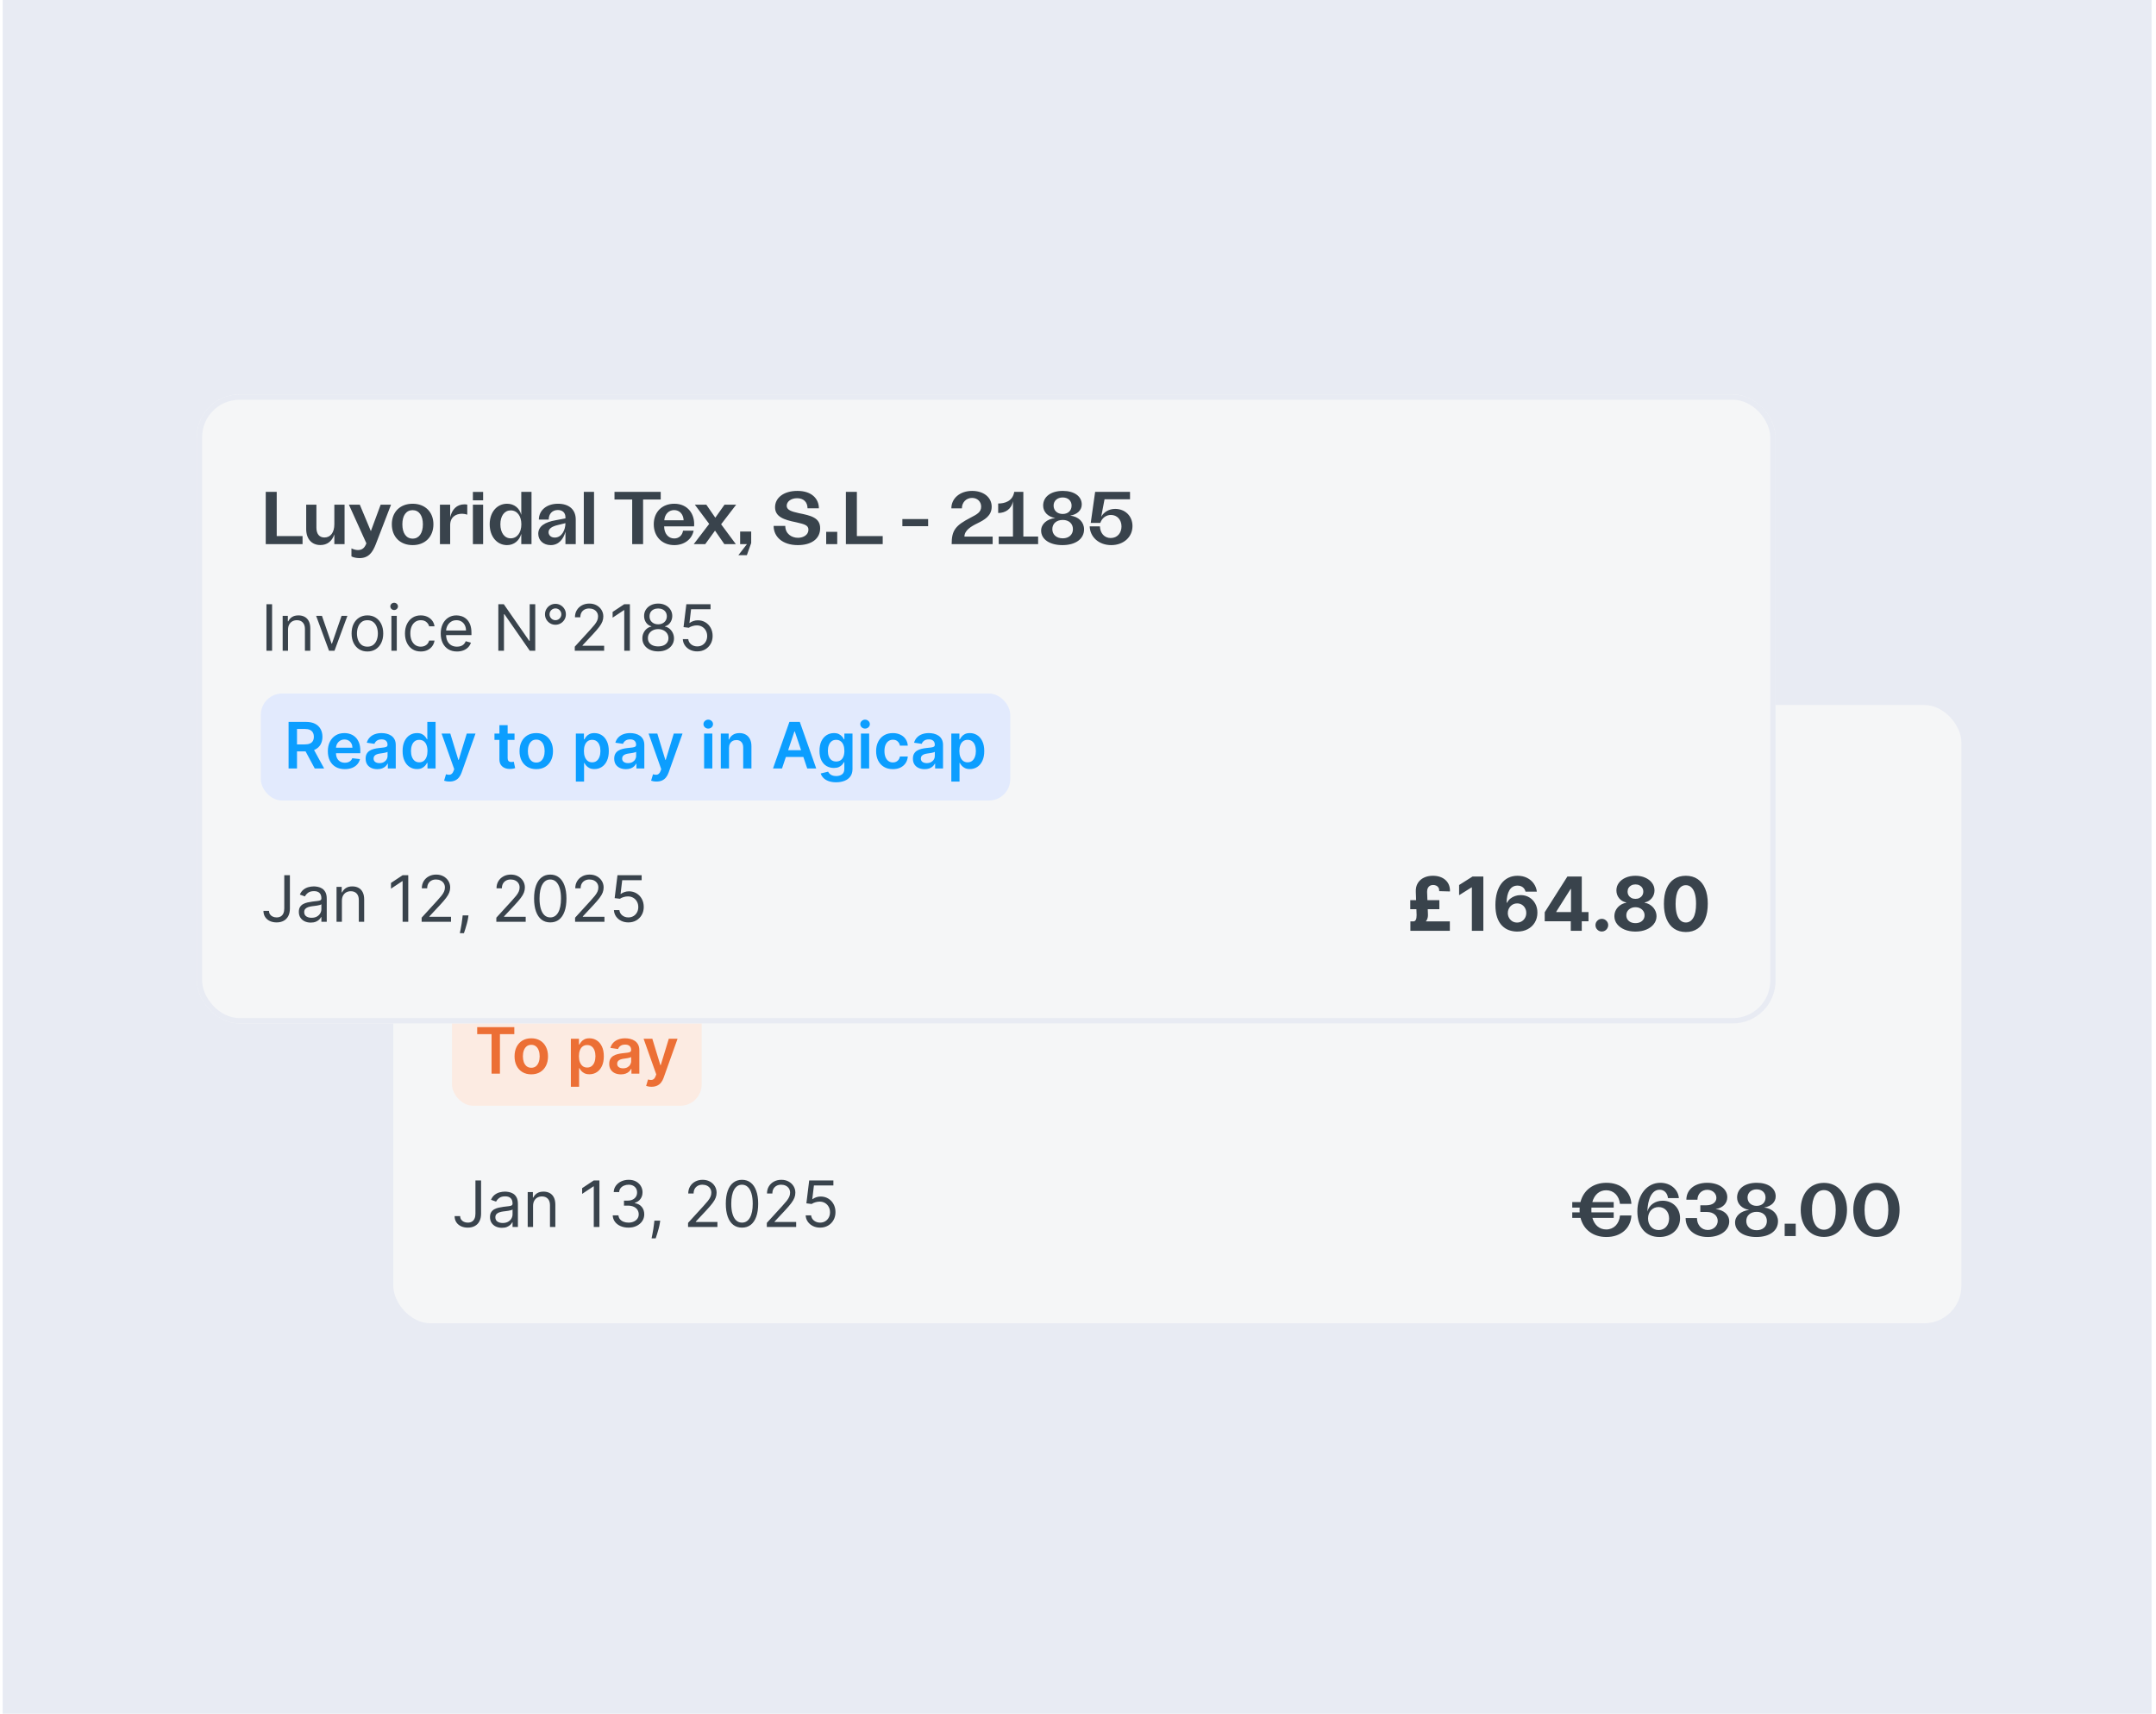 <svg width="302" height="240" viewBox="0 0 302 240" fill="none" xmlns="http://www.w3.org/2000/svg">
<rect width="301" height="240" transform="translate(0.379)" fill="#E8EBF3"/>
<rect x="54.719" y="98.353" width="220.395" height="87.334" rx="5.603" fill="#F5F6F7"/>
<rect x="54.719" y="98.353" width="220.395" height="87.334" rx="5.603" stroke="#E8EBF3" stroke-width="0.747"/>
<path d="M64.001 118.944V111.623H67.62C69.063 111.623 69.931 112.344 69.931 113.432C69.931 114.374 69.189 114.97 68.373 115.074C69.492 115.148 70.276 115.786 70.276 116.894C70.276 118.066 69.44 118.944 67.965 118.944H64.001ZM65.549 117.877H67.411C68.195 117.877 68.676 117.459 68.676 116.769C68.676 116.089 68.195 115.65 67.411 115.65H65.549V117.877ZM65.549 114.708H67.149C67.944 114.708 68.383 114.342 68.383 113.683C68.383 113.024 67.934 112.679 67.139 112.679H65.549V114.708ZM72.675 119.08C71.629 119.08 70.928 118.4 70.928 117.49C70.928 116.413 71.912 115.848 73.365 115.597L74.736 115.336V115.179C74.736 114.541 74.317 114.164 73.669 114.164C72.874 114.164 72.393 114.729 72.393 115.503H71.012C71.022 114.206 72.089 113.286 73.7 113.286C75.237 113.286 76.179 114.102 76.179 115.493V118.944H74.736V117.198C74.474 118.212 73.805 119.08 72.675 119.08ZM72.372 117.271C72.372 117.647 72.654 118.024 73.24 118.024C74.233 118.024 74.736 116.936 74.736 116.005L73.637 116.277C72.842 116.465 72.372 116.779 72.372 117.271ZM77.308 118.944V113.422H78.741V115.189C78.992 114.102 79.64 113.369 80.749 113.369C80.874 113.369 81.01 113.38 81.136 113.411V114.813C80.948 114.74 80.655 114.687 80.404 114.687C79.536 114.687 78.741 115.148 78.741 116.288V118.944H77.308ZM84.386 119.08C82.629 119.08 81.468 117.919 81.468 116.162C81.468 114.436 82.629 113.286 84.386 113.286C86.122 113.286 87.294 114.436 87.294 116.162C87.294 117.919 86.122 119.08 84.386 119.08ZM82.943 116.162C82.943 117.417 83.487 118.17 84.386 118.17C85.275 118.17 85.819 117.417 85.819 116.162C85.819 114.938 85.275 114.185 84.376 114.185C83.487 114.185 82.943 114.928 82.943 116.162ZM95.528 115.744C95.528 114.813 95.131 114.394 94.534 114.394C93.74 114.394 93.3 115.085 93.3 116.183V118.944H91.867V115.744C91.867 114.813 91.47 114.394 90.874 114.394C90.079 114.394 89.639 115.074 89.639 116.183V118.944H88.207V113.422H89.639V114.593C89.964 113.756 90.581 113.296 91.418 113.296C92.307 113.296 92.997 113.809 93.227 114.781C93.52 113.819 94.168 113.296 95.068 113.296C96.166 113.296 96.961 114.091 96.961 115.524V118.944H95.528V115.744ZM100.698 119.08C98.983 119.08 97.822 117.877 97.822 116.162C97.822 114.457 98.972 113.286 100.698 113.286C102.612 113.286 103.616 114.771 103.47 116.455H99.276C99.276 117.459 99.861 118.149 100.688 118.149C101.336 118.149 101.817 117.721 101.922 117.062H103.407C103.146 118.306 102.058 119.08 100.698 119.08ZM99.296 115.597H102.005C101.964 114.74 101.43 114.175 100.677 114.175C99.914 114.175 99.359 114.761 99.296 115.597ZM106.681 116.434V115.43H110.29V116.434H106.681ZM113.857 118.944V111.623H119.463V112.69H115.426V114.813H119.024V115.869H115.426V118.944H113.857ZM121.458 119.08C120.412 119.08 119.712 118.4 119.712 117.49C119.712 116.413 120.695 115.848 122.149 115.597L123.519 115.336V115.179C123.519 114.541 123.1 114.164 122.452 114.164C121.657 114.164 121.176 114.729 121.176 115.503H119.795C119.806 114.206 120.873 113.286 122.483 113.286C124.021 113.286 124.962 114.102 124.962 115.493V118.944H123.519V117.198C123.257 118.212 122.588 119.08 121.458 119.08ZM121.155 117.271C121.155 117.647 121.437 118.024 122.023 118.024C123.017 118.024 123.519 116.936 123.519 116.005L122.421 116.277C121.626 116.465 121.155 116.779 121.155 117.271ZM128.779 119.08C127.012 119.08 125.809 117.909 125.809 116.183C125.809 114.468 127.022 113.286 128.779 113.286C130.338 113.286 131.446 114.206 131.551 115.503H130.087C129.993 114.74 129.511 114.196 128.769 114.196C127.859 114.196 127.294 114.959 127.294 116.173C127.294 117.396 127.859 118.17 128.769 118.17C129.48 118.17 129.982 117.658 130.087 116.811H131.551C131.457 118.149 130.348 119.08 128.779 119.08ZM134.948 119.08C133.955 119.08 133.128 118.61 133.128 117.271V114.353H131.758V113.422H133.139L133.494 112.031H134.561V113.422H136.078V114.353H134.561V117.239C134.561 117.783 134.854 118.055 135.387 118.055C135.67 118.055 135.931 117.993 136.161 117.877V118.861C135.774 119.007 135.367 119.08 134.948 119.08ZM144.181 118.944L141.012 112.93V118.944H139.474V111.623H141.765L144.944 117.689V111.623H146.471V118.944H144.181ZM149.9 115.294C148.55 115.294 147.567 114.353 147.567 113.035C147.567 111.717 148.55 110.765 149.9 110.765C151.259 110.765 152.232 111.717 152.232 113.035C152.232 114.353 151.259 115.294 149.9 115.294ZM148.739 113.035C148.739 113.788 149.22 114.29 149.9 114.29C150.579 114.29 151.061 113.788 151.061 113.035C151.061 112.271 150.579 111.769 149.9 111.769C149.22 111.769 148.739 112.271 148.739 113.035ZM156.326 119.07C154.371 119.07 153.074 117.553 153.074 115.273C153.074 113.003 154.371 111.497 156.326 111.497C158.272 111.497 159.558 113.003 159.558 115.273C159.558 117.553 158.272 119.07 156.326 119.07ZM154.653 115.273C154.653 117.03 155.27 118.055 156.326 118.055C157.372 118.055 157.979 117.03 157.979 115.273C157.979 113.526 157.372 112.512 156.326 112.512C155.27 112.512 154.653 113.526 154.653 115.273ZM163.314 111.487C165.218 111.487 166.41 112.826 166.41 115.085C166.41 117.407 165.051 119.08 163.189 119.08C161.746 119.08 160.7 118.129 160.595 116.936H162.122C162.206 117.679 162.676 118.108 163.294 118.108C164.413 118.108 164.967 116.737 165.009 115.053C164.758 115.984 163.9 116.57 162.865 116.57C161.494 116.57 160.428 115.587 160.428 114.123C160.428 112.543 161.662 111.487 163.314 111.487ZM161.965 114.081C161.965 115.022 162.561 115.681 163.429 115.681C164.298 115.681 164.915 115.022 164.915 114.081C164.915 113.139 164.298 112.46 163.429 112.46C162.572 112.46 161.965 113.139 161.965 114.081ZM171.193 118.944V117.187H167.145V116.183L170.336 111.623H172.637V116.141H173.683V117.187H172.637V118.944H171.193ZM168.819 116.141H171.193V112.376L168.819 116.141ZM177.381 119.08C175.666 119.08 174.421 117.961 174.369 116.455H175.802C175.833 117.396 176.419 118.087 177.308 118.087C178.249 118.087 178.825 117.375 178.825 116.465C178.825 115.535 178.218 114.855 177.339 114.855C176.691 114.855 176.095 115.263 175.854 115.974H174.515L175.132 111.623H180.017V112.658H176.45L175.98 115.116C176.356 114.436 177.088 114.007 177.936 114.007C179.295 114.007 180.362 114.97 180.362 116.413C180.362 117.951 179.117 119.08 177.381 119.08ZM181.717 118.944C181.989 116.633 183.307 114.269 185.305 112.679H180.86V111.623H186.612V112.637C184.594 114.269 183.6 116.392 183.412 118.944H181.717ZM190.242 119.08C188.37 119.08 187.136 117.993 187.136 116.424H188.726C188.726 117.365 189.343 118.097 190.242 118.097C191.037 118.097 191.634 117.511 191.634 116.821C191.634 116.099 191.016 115.576 190.148 115.576H189.196V114.635H190.065C190.86 114.635 191.445 114.238 191.445 113.6C191.445 112.993 190.922 112.47 190.169 112.47C189.374 112.47 188.799 113.056 188.789 113.861H187.241C187.241 112.418 188.443 111.487 190.159 111.487C191.811 111.487 192.972 112.334 192.972 113.505C192.972 114.384 192.313 115.022 191.33 115.168C192.47 115.294 193.244 115.932 193.244 116.905C193.244 118.149 191.989 119.08 190.242 119.08ZM196.96 111.487C198.864 111.487 200.056 112.826 200.056 115.085C200.056 117.407 198.696 119.08 196.835 119.08C195.391 119.08 194.345 118.129 194.241 116.936H195.768C195.852 117.679 196.322 118.108 196.939 118.108C198.058 118.108 198.613 116.737 198.655 115.053C198.404 115.984 197.546 116.57 196.51 116.57C195.14 116.57 194.073 115.587 194.073 114.123C194.073 112.543 195.308 111.487 196.96 111.487ZM195.611 114.081C195.611 115.022 196.207 115.681 197.075 115.681C197.943 115.681 198.561 115.022 198.561 114.081C198.561 113.139 197.943 112.46 197.075 112.46C196.218 112.46 195.611 113.139 195.611 114.081ZM203.836 119.08C202.079 119.08 200.855 118.285 200.855 117.051C200.855 116.131 201.65 115.43 202.832 115.284C201.828 115.127 201.138 114.447 201.138 113.547C201.138 112.292 202.236 111.487 203.899 111.487C205.478 111.487 206.545 112.229 206.545 113.39C206.545 114.185 205.918 114.792 204.924 114.949C206.095 115.085 206.869 115.848 206.869 116.873C206.869 118.202 205.698 119.08 203.836 119.08ZM202.424 116.842C202.424 117.616 203.01 118.129 203.888 118.129C204.736 118.129 205.311 117.616 205.311 116.842C205.311 116.068 204.736 115.555 203.888 115.555C203.01 115.555 202.424 116.068 202.424 116.842ZM202.602 113.547C202.602 114.248 203.125 114.719 203.878 114.719C204.631 114.719 205.123 114.248 205.123 113.547C205.123 112.878 204.631 112.407 203.878 112.407C203.125 112.407 202.602 112.878 202.602 113.547Z" fill="#39434C"/>
<path d="M69.27 127.355V133.875H68.506L64.953 128.756H64.89V133.875H64.1V127.355H64.864L68.43 132.487H68.494V127.355H69.27ZM72.098 130.233C71.829 130.233 71.582 130.167 71.36 130.035C71.139 129.904 70.963 129.728 70.831 129.507C70.7 129.284 70.634 129.038 70.634 128.768C70.634 128.499 70.7 128.254 70.831 128.033C70.963 127.81 71.139 127.633 71.36 127.501C71.582 127.37 71.829 127.304 72.098 127.304C72.368 127.304 72.613 127.37 72.834 127.501C73.056 127.633 73.234 127.81 73.365 128.033C73.497 128.254 73.563 128.499 73.563 128.768C73.563 129.038 73.497 129.284 73.365 129.507C73.234 129.728 73.056 129.904 72.834 130.035C72.613 130.167 72.368 130.233 72.098 130.233ZM72.098 129.596C72.251 129.596 72.39 129.559 72.515 129.485C72.641 129.41 72.74 129.311 72.815 129.185C72.889 129.06 72.926 128.921 72.926 128.768C72.926 128.616 72.889 128.477 72.815 128.351C72.74 128.226 72.641 128.126 72.515 128.052C72.39 127.978 72.251 127.941 72.098 127.941C71.945 127.941 71.806 127.978 71.681 128.052C71.556 128.126 71.456 128.226 71.382 128.351C71.308 128.477 71.27 128.616 71.27 128.768C71.27 128.921 71.308 129.06 71.382 129.185C71.456 129.311 71.556 129.41 71.681 129.485C71.806 129.559 71.945 129.596 72.098 129.596ZM76.933 133.964C76.454 133.964 76.045 133.834 75.708 133.573C75.37 133.309 75.112 132.928 74.934 132.43C74.756 131.929 74.667 131.324 74.667 130.615C74.667 129.91 74.756 129.309 74.934 128.81C75.115 128.309 75.374 127.927 75.711 127.664C76.05 127.398 76.458 127.266 76.933 127.266C77.409 127.266 77.815 127.398 78.153 127.664C78.492 127.927 78.751 128.309 78.93 128.81C79.11 129.309 79.2 129.91 79.2 130.615C79.2 131.324 79.111 131.929 78.933 132.43C78.754 132.928 78.497 133.309 78.159 133.573C77.822 133.834 77.413 133.964 76.933 133.964ZM76.933 133.264C77.409 133.264 77.778 133.035 78.041 132.576C78.305 132.118 78.436 131.464 78.436 130.615C78.436 130.05 78.376 129.57 78.255 129.173C78.136 128.776 77.964 128.473 77.739 128.265C77.516 128.057 77.248 127.953 76.933 127.953C76.462 127.953 76.094 128.186 75.829 128.651C75.563 129.113 75.431 129.768 75.431 130.615C75.431 131.179 75.49 131.659 75.609 132.054C75.728 132.449 75.899 132.749 76.122 132.955C76.347 133.161 76.617 133.264 76.933 133.264ZM82.486 127.266C82.753 127.268 83.021 127.319 83.288 127.419C83.555 127.518 83.8 127.684 84.02 127.915C84.241 128.144 84.418 128.457 84.552 128.854C84.686 129.251 84.752 129.749 84.752 130.347C84.752 130.927 84.697 131.442 84.587 131.892C84.479 132.339 84.322 132.717 84.116 133.025C83.912 133.333 83.664 133.566 83.371 133.725C83.08 133.885 82.751 133.964 82.384 133.964C82.019 133.964 81.693 133.892 81.406 133.748C81.122 133.601 80.889 133.399 80.706 133.14C80.526 132.879 80.41 132.576 80.359 132.232H81.136C81.206 132.531 81.345 132.779 81.553 132.974C81.763 133.167 82.04 133.264 82.384 133.264C82.887 133.264 83.284 133.044 83.575 132.605C83.868 132.165 84.014 131.545 84.014 130.742H83.963C83.844 130.921 83.703 131.074 83.54 131.204C83.376 131.333 83.195 131.433 82.995 131.503C82.796 131.573 82.583 131.608 82.358 131.608C81.985 131.608 81.642 131.516 81.33 131.331C81.02 131.144 80.772 130.889 80.585 130.564C80.4 130.237 80.308 129.864 80.308 129.443C80.308 129.044 80.397 128.679 80.576 128.348C80.756 128.015 81.009 127.75 81.333 127.552C81.66 127.355 82.044 127.259 82.486 127.266ZM82.486 127.966C82.218 127.966 81.978 128.033 81.763 128.167C81.551 128.298 81.382 128.477 81.257 128.702C81.134 128.924 81.072 129.172 81.072 129.443C81.072 129.715 81.132 129.962 81.251 130.185C81.371 130.406 81.536 130.582 81.744 130.714C81.954 130.843 82.193 130.908 82.46 130.908C82.662 130.908 82.85 130.869 83.024 130.79C83.198 130.709 83.35 130.6 83.479 130.462C83.611 130.322 83.714 130.164 83.788 129.988C83.862 129.809 83.899 129.624 83.899 129.431C83.899 129.176 83.838 128.937 83.715 128.714C83.594 128.491 83.426 128.311 83.212 128.173C82.999 128.035 82.757 127.966 82.486 127.966ZM85.852 132.538V131.888L88.717 127.355H89.188V128.361H88.87L86.705 131.787V131.837H90.564V132.538H85.852ZM88.921 133.875V132.34V132.038V127.355H89.672V133.875H88.921ZM93.794 133.964C93.421 133.964 93.084 133.89 92.785 133.741C92.486 133.593 92.246 133.389 92.065 133.13C91.885 132.871 91.786 132.576 91.769 132.245H92.533C92.563 132.54 92.697 132.784 92.935 132.977C93.174 133.168 93.461 133.264 93.794 133.264C94.062 133.264 94.299 133.201 94.507 133.076C94.717 132.951 94.882 132.779 95.001 132.56C95.122 132.339 95.182 132.09 95.182 131.812C95.182 131.528 95.12 131.274 94.994 131.051C94.871 130.826 94.701 130.649 94.485 130.519C94.269 130.39 94.021 130.324 93.743 130.322C93.544 130.32 93.339 130.351 93.129 130.414C92.919 130.476 92.746 130.555 92.61 130.653L91.871 130.564L92.266 127.355H95.653V128.055H92.928L92.699 129.978H92.737C92.871 129.872 93.039 129.784 93.24 129.714C93.442 129.644 93.652 129.609 93.871 129.609C94.27 129.609 94.625 129.704 94.937 129.895C95.251 130.084 95.497 130.343 95.676 130.672C95.856 131.001 95.946 131.377 95.946 131.799C95.946 132.215 95.853 132.587 95.666 132.914C95.481 133.238 95.227 133.495 94.902 133.684C94.577 133.871 94.208 133.964 93.794 133.964ZM97.415 133.875L100.331 128.106V128.055H96.969V127.355H101.146V128.093L98.243 133.875H97.415ZM104.387 133.964C103.967 133.964 103.592 133.892 103.263 133.748C102.936 133.603 102.676 133.403 102.483 133.146C102.292 132.887 102.188 132.587 102.171 132.245H102.973C102.99 132.455 103.063 132.637 103.19 132.789C103.317 132.94 103.484 133.057 103.69 133.14C103.896 133.222 104.124 133.264 104.374 133.264C104.654 133.264 104.903 133.215 105.119 133.117C105.336 133.02 105.506 132.884 105.629 132.71C105.752 132.536 105.813 132.334 105.813 132.105C105.813 131.865 105.754 131.654 105.635 131.471C105.516 131.287 105.342 131.142 105.113 131.038C104.884 130.934 104.604 130.882 104.272 130.882H103.75V130.182H104.272C104.531 130.182 104.758 130.135 104.954 130.042C105.151 129.948 105.305 129.817 105.415 129.647C105.528 129.477 105.584 129.278 105.584 129.049C105.584 128.828 105.535 128.636 105.438 128.472C105.34 128.309 105.202 128.182 105.024 128.09C104.848 127.999 104.64 127.953 104.4 127.953C104.175 127.953 103.963 127.995 103.763 128.078C103.566 128.158 103.404 128.276 103.279 128.431C103.154 128.584 103.086 128.768 103.075 128.985H102.311C102.324 128.643 102.427 128.344 102.62 128.087C102.813 127.828 103.066 127.627 103.378 127.482C103.692 127.338 104.037 127.266 104.412 127.266C104.816 127.266 105.162 127.347 105.45 127.511C105.739 127.672 105.961 127.885 106.116 128.151C106.271 128.416 106.348 128.703 106.348 129.01C106.348 129.378 106.252 129.691 106.058 129.95C105.867 130.208 105.607 130.388 105.278 130.488V130.539C105.69 130.606 106.012 130.782 106.243 131.064C106.474 131.344 106.59 131.691 106.59 132.105C106.59 132.459 106.494 132.778 106.3 133.06C106.109 133.34 105.848 133.561 105.517 133.722C105.186 133.883 104.809 133.964 104.387 133.964ZM109.968 127.266C110.235 127.268 110.503 127.319 110.77 127.419C111.038 127.518 111.282 127.684 111.503 127.915C111.723 128.144 111.9 128.457 112.034 128.854C112.168 129.251 112.235 129.749 112.235 130.347C112.235 130.927 112.18 131.442 112.069 131.892C111.961 132.339 111.804 132.717 111.598 133.025C111.394 133.333 111.146 133.566 110.853 133.725C110.562 133.885 110.233 133.964 109.866 133.964C109.501 133.964 109.175 133.892 108.889 133.748C108.604 133.601 108.371 133.399 108.188 133.14C108.008 132.879 107.892 132.576 107.841 132.232H108.618C108.688 132.531 108.827 132.779 109.035 132.974C109.245 133.167 109.522 133.264 109.866 133.264C110.369 133.264 110.766 133.044 111.057 132.605C111.35 132.165 111.496 131.545 111.496 130.742H111.445C111.326 130.921 111.185 131.074 111.022 131.204C110.858 131.333 110.677 131.433 110.477 131.503C110.278 131.573 110.066 131.608 109.841 131.608C109.467 131.608 109.124 131.516 108.812 131.331C108.502 131.144 108.254 130.889 108.067 130.564C107.883 130.237 107.79 129.864 107.79 129.443C107.79 129.044 107.88 128.679 108.058 128.348C108.238 128.015 108.491 127.75 108.816 127.552C109.142 127.355 109.527 127.259 109.968 127.266ZM109.968 127.966C109.701 127.966 109.46 128.033 109.245 128.167C109.033 128.298 108.864 128.477 108.739 128.702C108.616 128.924 108.554 129.172 108.554 129.443C108.554 129.715 108.614 129.962 108.733 130.185C108.854 130.406 109.018 130.582 109.226 130.714C109.436 130.843 109.675 130.908 109.943 130.908C110.144 130.908 110.332 130.869 110.506 130.79C110.68 130.709 110.832 130.6 110.961 130.462C111.093 130.322 111.196 130.164 111.27 129.988C111.344 129.809 111.382 129.624 111.382 129.431C111.382 129.176 111.32 128.937 111.197 128.714C111.076 128.491 110.908 128.311 110.694 128.173C110.482 128.035 110.24 127.966 109.968 127.966ZM115.575 133.964C115.138 133.964 114.752 133.887 114.416 133.732C114.083 133.575 113.823 133.359 113.636 133.085C113.45 132.81 113.357 132.495 113.359 132.143C113.357 131.867 113.411 131.612 113.522 131.379C113.632 131.143 113.783 130.947 113.974 130.79C114.167 130.631 114.382 130.53 114.62 130.488V130.449C114.308 130.369 114.06 130.194 113.875 129.924C113.69 129.652 113.599 129.344 113.601 128.998C113.599 128.667 113.683 128.37 113.853 128.109C114.023 127.848 114.256 127.642 114.553 127.492C114.853 127.341 115.193 127.266 115.575 127.266C115.953 127.266 116.29 127.341 116.588 127.492C116.885 127.642 117.118 127.848 117.288 128.109C117.46 128.37 117.547 128.667 117.549 128.998C117.547 129.344 117.453 129.652 117.266 129.924C117.081 130.194 116.836 130.369 116.53 130.449V130.488C116.766 130.53 116.978 130.631 117.167 130.79C117.356 130.947 117.507 131.143 117.619 131.379C117.732 131.612 117.789 131.867 117.791 132.143C117.789 132.495 117.693 132.81 117.505 133.085C117.318 133.359 117.058 133.575 116.725 133.732C116.393 133.887 116.01 133.964 115.575 133.964ZM115.575 133.264C115.87 133.264 116.125 133.216 116.339 133.12C116.554 133.025 116.719 132.89 116.836 132.716C116.953 132.542 117.012 132.338 117.014 132.105C117.012 131.859 116.948 131.641 116.823 131.452C116.698 131.263 116.527 131.115 116.311 131.007C116.096 130.898 115.851 130.844 115.575 130.844C115.297 130.844 115.049 130.898 114.83 131.007C114.614 131.115 114.443 131.263 114.318 131.452C114.195 131.641 114.134 131.859 114.136 132.105C114.134 132.338 114.19 132.542 114.305 132.716C114.422 132.89 114.588 133.025 114.805 133.12C115.021 133.216 115.278 133.264 115.575 133.264ZM115.575 130.169C115.809 130.169 116.016 130.123 116.196 130.029C116.379 129.936 116.522 129.805 116.626 129.638C116.73 129.47 116.783 129.274 116.785 129.049C116.783 128.828 116.731 128.636 116.629 128.472C116.527 128.307 116.386 128.179 116.206 128.09C116.025 127.999 115.815 127.953 115.575 127.953C115.331 127.953 115.118 127.999 114.935 128.09C114.753 128.179 114.612 128.307 114.512 128.472C114.412 128.636 114.363 128.828 114.365 129.049C114.363 129.274 114.413 129.47 114.515 129.638C114.619 129.805 114.762 129.936 114.945 130.029C115.127 130.123 115.338 130.169 115.575 130.169Z" fill="#39434C"/>
<rect x="63.31" y="139.863" width="34.977" height="14.988" rx="2.988" fill="#FCEBE2"/>
<path d="M66.841 144.827V143.837H72.043V144.827H70.028V150.357H68.856V144.827H66.841ZM74.419 150.453C73.941 150.453 73.527 150.348 73.177 150.138C72.827 149.928 72.555 149.634 72.362 149.256C72.171 148.878 72.076 148.437 72.076 147.931C72.076 147.426 72.171 146.984 72.362 146.604C72.555 146.224 72.827 145.929 73.177 145.719C73.527 145.509 73.941 145.404 74.419 145.404C74.896 145.404 75.31 145.509 75.66 145.719C76.011 145.929 76.281 146.224 76.472 146.604C76.665 146.984 76.762 147.426 76.762 147.931C76.762 148.437 76.665 148.878 76.472 149.256C76.281 149.634 76.011 149.928 75.66 150.138C75.31 150.348 74.896 150.453 74.419 150.453ZM74.425 149.53C74.684 149.53 74.901 149.459 75.075 149.316C75.249 149.172 75.378 148.979 75.463 148.737C75.55 148.495 75.594 148.225 75.594 147.928C75.594 147.629 75.55 147.358 75.463 147.116C75.378 146.872 75.249 146.678 75.075 146.534C74.901 146.39 74.684 146.317 74.425 146.317C74.16 146.317 73.939 146.39 73.763 146.534C73.589 146.678 73.458 146.872 73.371 147.116C73.286 147.358 73.244 147.629 73.244 147.928C73.244 148.225 73.286 148.495 73.371 148.737C73.458 148.979 73.589 149.172 73.763 149.316C73.939 149.459 74.16 149.53 74.425 149.53ZM79.964 152.191V145.467H81.097V146.276H81.164C81.224 146.157 81.307 146.031 81.416 145.897C81.524 145.761 81.67 145.646 81.855 145.55C82.04 145.452 82.275 145.404 82.562 145.404C82.94 145.404 83.28 145.5 83.584 145.693C83.889 145.884 84.131 146.168 84.31 146.543C84.49 146.917 84.58 147.375 84.58 147.919C84.58 148.456 84.492 148.912 84.316 149.288C84.14 149.663 83.9 149.95 83.597 150.147C83.293 150.345 82.949 150.443 82.565 150.443C82.285 150.443 82.052 150.397 81.868 150.303C81.683 150.21 81.534 150.097 81.422 149.966C81.312 149.832 81.226 149.706 81.164 149.587H81.116V152.191H79.964ZM81.094 147.912C81.094 148.229 81.139 148.506 81.228 148.743C81.319 148.981 81.45 149.167 81.619 149.3C81.791 149.432 81.999 149.498 82.243 149.498C82.498 149.498 82.711 149.43 82.883 149.294C83.055 149.156 83.185 148.968 83.272 148.731C83.361 148.491 83.406 148.218 83.406 147.912C83.406 147.609 83.362 147.339 83.275 147.104C83.188 146.868 83.058 146.683 82.886 146.55C82.715 146.416 82.5 146.349 82.243 146.349C81.997 146.349 81.788 146.414 81.616 146.543C81.444 146.673 81.314 146.854 81.225 147.088C81.138 147.321 81.094 147.596 81.094 147.912ZM86.974 150.456C86.665 150.456 86.385 150.401 86.137 150.291C85.891 150.178 85.696 150.013 85.551 149.794C85.409 149.575 85.338 149.306 85.338 148.985C85.338 148.709 85.389 148.481 85.491 148.301C85.593 148.12 85.732 147.976 85.908 147.868C86.084 147.76 86.282 147.678 86.503 147.623C86.726 147.565 86.956 147.524 87.194 147.498C87.481 147.469 87.713 147.442 87.891 147.419C88.07 147.393 88.199 147.355 88.28 147.304C88.362 147.251 88.404 147.17 88.404 147.059V147.04C88.404 146.8 88.333 146.614 88.191 146.483C88.048 146.351 87.844 146.286 87.576 146.286C87.294 146.286 87.07 146.347 86.904 146.47C86.741 146.593 86.63 146.739 86.573 146.906L85.497 146.754C85.582 146.456 85.722 146.208 85.917 146.009C86.113 145.807 86.351 145.656 86.634 145.556C86.916 145.455 87.228 145.404 87.57 145.404C87.805 145.404 88.04 145.431 88.273 145.486C88.507 145.542 88.72 145.633 88.913 145.76C89.106 145.885 89.261 146.056 89.378 146.273C89.497 146.489 89.556 146.76 89.556 147.085V150.357H88.448V149.686H88.41C88.34 149.822 88.241 149.949 88.114 150.068C87.989 150.184 87.831 150.279 87.64 150.351C87.451 150.421 87.229 150.456 86.974 150.456ZM87.274 149.609C87.505 149.609 87.706 149.564 87.875 149.472C88.045 149.379 88.176 149.256 88.267 149.103C88.36 148.95 88.407 148.784 88.407 148.603V148.027C88.371 148.057 88.309 148.084 88.222 148.11C88.137 148.135 88.042 148.158 87.936 148.177C87.83 148.196 87.725 148.213 87.621 148.228C87.517 148.242 87.426 148.255 87.35 148.266C87.178 148.289 87.024 148.327 86.888 148.38C86.753 148.433 86.645 148.508 86.567 148.603C86.488 148.697 86.449 148.818 86.449 148.966C86.449 149.178 86.526 149.339 86.681 149.447C86.836 149.555 87.034 149.609 87.274 149.609ZM91.256 152.191C91.099 152.191 90.954 152.178 90.82 152.153C90.689 152.13 90.584 152.102 90.505 152.07L90.772 151.172C90.94 151.221 91.09 151.245 91.221 151.242C91.353 151.24 91.469 151.199 91.568 151.118C91.67 151.04 91.756 150.908 91.826 150.724L91.925 150.459L90.152 145.467H91.374L92.501 149.16H92.552L93.682 145.467H94.908L92.95 150.95C92.859 151.209 92.738 151.43 92.587 151.615C92.436 151.802 92.252 151.944 92.033 152.042C91.817 152.141 91.558 152.191 91.256 152.191Z" fill="#EC6F35"/>
<path d="M66.596 165.308H67.386V169.969C67.386 170.385 67.309 170.738 67.156 171.029C67.004 171.32 66.788 171.541 66.51 171.691C66.232 171.842 65.904 171.917 65.526 171.917C65.17 171.917 64.853 171.853 64.575 171.723C64.296 171.591 64.078 171.405 63.919 171.163C63.759 170.921 63.68 170.633 63.68 170.3H64.457C64.457 170.485 64.502 170.646 64.594 170.784C64.687 170.92 64.814 171.026 64.976 171.102C65.137 171.179 65.32 171.217 65.526 171.217C65.754 171.217 65.947 171.169 66.106 171.074C66.265 170.978 66.386 170.838 66.469 170.653C66.554 170.467 66.596 170.238 66.596 169.969V165.308ZM70.305 171.943C69.995 171.943 69.714 171.884 69.461 171.768C69.209 171.649 69.008 171.478 68.86 171.255C68.711 171.03 68.637 170.758 68.637 170.44C68.637 170.16 68.692 169.933 68.802 169.759C68.913 169.583 69.06 169.445 69.245 169.345C69.43 169.245 69.633 169.171 69.856 169.122C70.081 169.071 70.307 169.031 70.534 169.001C70.831 168.963 71.072 168.934 71.257 168.915C71.444 168.894 71.58 168.859 71.665 168.81C71.751 168.761 71.795 168.676 71.795 168.555V168.53C71.795 168.216 71.709 167.972 71.537 167.798C71.367 167.624 71.109 167.537 70.763 167.537C70.405 167.537 70.124 167.615 69.92 167.772C69.716 167.929 69.573 168.097 69.49 168.275L68.777 168.02C68.904 167.723 69.074 167.492 69.286 167.326C69.501 167.159 69.734 167.042 69.987 166.976C70.241 166.908 70.492 166.874 70.738 166.874C70.895 166.874 71.076 166.893 71.279 166.932C71.485 166.968 71.684 167.043 71.875 167.158C72.068 167.272 72.228 167.445 72.355 167.677C72.483 167.908 72.546 168.218 72.546 168.606V171.828H71.795V171.166H71.757C71.706 171.272 71.621 171.386 71.502 171.507C71.383 171.628 71.225 171.73 71.028 171.815C70.83 171.9 70.59 171.943 70.305 171.943ZM70.42 171.268C70.717 171.268 70.967 171.209 71.171 171.093C71.377 170.976 71.532 170.825 71.636 170.641C71.742 170.456 71.795 170.262 71.795 170.058V169.37C71.763 169.409 71.693 169.444 71.585 169.475C71.479 169.505 71.356 169.532 71.216 169.555C71.078 169.576 70.943 169.595 70.811 169.612C70.682 169.627 70.577 169.64 70.496 169.65C70.301 169.676 70.118 169.717 69.948 169.775C69.781 169.83 69.645 169.914 69.541 170.026C69.439 170.137 69.388 170.287 69.388 170.478C69.388 170.739 69.485 170.937 69.678 171.07C69.873 171.202 70.12 171.268 70.42 171.268ZM74.669 168.886V171.828H73.918V166.938H74.644V167.702H74.707C74.822 167.454 74.996 167.254 75.229 167.104C75.463 166.951 75.764 166.874 76.134 166.874C76.465 166.874 76.754 166.942 77.003 167.078C77.251 167.212 77.444 167.416 77.582 167.689C77.72 167.961 77.789 168.305 77.789 168.721V171.828H77.038V168.772C77.038 168.388 76.938 168.088 76.739 167.874C76.539 167.658 76.265 167.549 75.917 167.549C75.677 167.549 75.463 167.601 75.274 167.705C75.087 167.809 74.94 167.961 74.831 168.161C74.723 168.36 74.669 168.602 74.669 168.886ZM83.963 165.308V171.828H83.173V166.136H83.135L81.543 167.193V166.39L83.173 165.308H83.963ZM88.041 171.917C87.621 171.917 87.246 171.845 86.917 171.701C86.591 171.556 86.331 171.356 86.137 171.099C85.946 170.84 85.842 170.54 85.825 170.198H86.628C86.645 170.408 86.717 170.59 86.844 170.742C86.972 170.893 87.138 171.01 87.344 171.093C87.55 171.175 87.778 171.217 88.028 171.217C88.309 171.217 88.557 171.168 88.773 171.07C88.99 170.973 89.16 170.837 89.283 170.663C89.406 170.489 89.468 170.287 89.468 170.058C89.468 169.818 89.408 169.607 89.289 169.424C89.17 169.24 88.996 169.095 88.767 168.991C88.538 168.887 88.258 168.835 87.927 168.835H87.404V168.135H87.927C88.186 168.135 88.413 168.088 88.608 167.995C88.805 167.902 88.959 167.77 89.07 167.6C89.182 167.43 89.238 167.231 89.238 167.002C89.238 166.781 89.189 166.589 89.092 166.425C88.994 166.262 88.856 166.135 88.678 166.043C88.502 165.952 88.294 165.907 88.054 165.907C87.829 165.907 87.617 165.948 87.417 166.031C87.22 166.111 87.059 166.229 86.933 166.384C86.808 166.537 86.74 166.722 86.73 166.938H85.966C85.978 166.596 86.081 166.297 86.274 166.04C86.468 165.781 86.72 165.58 87.032 165.435C87.346 165.291 87.691 165.219 88.067 165.219C88.47 165.219 88.816 165.301 89.105 165.464C89.393 165.625 89.615 165.839 89.77 166.104C89.925 166.369 90.002 166.656 90.002 166.963C90.002 167.331 89.906 167.644 89.713 167.903C89.522 168.162 89.262 168.341 88.933 168.441V168.492C89.344 168.56 89.666 168.735 89.897 169.017C90.129 169.297 90.244 169.644 90.244 170.058C90.244 170.412 90.148 170.731 89.955 171.013C89.764 171.293 89.503 171.514 89.171 171.675C88.84 171.837 88.464 171.917 88.041 171.917ZM92.478 170.937L92.428 171.281C92.391 171.522 92.336 171.781 92.262 172.057C92.19 172.333 92.115 172.593 92.036 172.837C91.957 173.081 91.893 173.276 91.842 173.42H91.269C91.296 173.284 91.332 173.105 91.377 172.882C91.421 172.659 91.466 172.41 91.511 172.134C91.557 171.86 91.596 171.58 91.625 171.293L91.663 170.937H92.478ZM96.379 171.828V171.255L98.531 168.899C98.784 168.623 98.992 168.383 99.156 168.18C99.319 167.974 99.44 167.781 99.518 167.6C99.599 167.418 99.639 167.227 99.639 167.027C99.639 166.798 99.584 166.599 99.474 166.432C99.366 166.264 99.217 166.135 99.028 166.043C98.839 165.952 98.627 165.907 98.391 165.907C98.141 165.907 97.922 165.959 97.736 166.063C97.551 166.164 97.408 166.308 97.306 166.492C97.206 166.677 97.156 166.893 97.156 167.142H96.405C96.405 166.76 96.493 166.424 96.669 166.136C96.845 165.847 97.085 165.622 97.388 165.461C97.694 165.299 98.037 165.219 98.417 165.219C98.799 165.219 99.137 165.299 99.432 165.461C99.728 165.622 99.959 165.84 100.126 166.113C100.294 166.387 100.378 166.692 100.378 167.027C100.378 167.267 100.334 167.502 100.247 167.731C100.163 167.958 100.014 168.211 99.802 168.492C99.592 168.77 99.3 169.109 98.926 169.51L97.462 171.077V171.128H100.493V171.828H96.379ZM103.934 171.917C103.454 171.917 103.046 171.787 102.708 171.526C102.371 171.262 102.113 170.882 101.935 170.383C101.757 169.882 101.667 169.277 101.667 168.568C101.667 167.863 101.757 167.262 101.935 166.763C102.115 166.262 102.374 165.88 102.712 165.617C103.051 165.351 103.459 165.219 103.934 165.219C104.41 165.219 104.816 165.351 105.153 165.617C105.493 165.88 105.752 166.262 105.93 166.763C106.111 167.262 106.201 167.863 106.201 168.568C106.201 169.277 106.112 169.882 105.933 170.383C105.755 170.882 105.497 171.262 105.16 171.526C104.822 171.787 104.414 171.917 103.934 171.917ZM103.934 171.217C104.41 171.217 104.779 170.988 105.042 170.529C105.305 170.071 105.437 169.417 105.437 168.568C105.437 168.003 105.376 167.523 105.255 167.126C105.137 166.729 104.965 166.427 104.74 166.219C104.517 166.011 104.248 165.907 103.934 165.907C103.463 165.907 103.095 166.139 102.829 166.604C102.564 167.066 102.431 167.721 102.431 168.568C102.431 169.133 102.491 169.612 102.61 170.007C102.729 170.402 102.899 170.702 103.122 170.908C103.347 171.114 103.618 171.217 103.934 171.217ZM107.411 171.828V171.255L109.563 168.899C109.815 168.623 110.023 168.383 110.187 168.18C110.35 167.974 110.471 167.781 110.55 167.6C110.63 167.418 110.671 167.227 110.671 167.027C110.671 166.798 110.616 166.599 110.505 166.432C110.397 166.264 110.248 166.135 110.06 166.043C109.871 165.952 109.658 165.907 109.423 165.907C109.172 165.907 108.954 165.959 108.767 166.063C108.582 166.164 108.439 166.308 108.337 166.492C108.237 166.677 108.188 166.893 108.188 167.142H107.436C107.436 166.76 107.524 166.424 107.7 166.136C107.877 165.847 108.116 165.622 108.42 165.461C108.726 165.299 109.068 165.219 109.448 165.219C109.83 165.219 110.169 165.299 110.464 165.461C110.759 165.622 110.99 165.84 111.158 166.113C111.326 166.387 111.409 166.692 111.409 167.027C111.409 167.267 111.366 167.502 111.279 167.731C111.194 167.958 111.045 168.211 110.833 168.492C110.623 168.77 110.331 169.109 109.958 169.51L108.493 171.077V171.128H111.524V171.828H107.411ZM114.876 171.917C114.503 171.917 114.166 171.843 113.867 171.694C113.568 171.546 113.328 171.342 113.148 171.083C112.967 170.824 112.869 170.529 112.852 170.198H113.616C113.645 170.493 113.779 170.737 114.017 170.93C114.257 171.121 114.543 171.217 114.876 171.217C115.144 171.217 115.382 171.154 115.59 171.029C115.8 170.904 115.964 170.732 116.083 170.513C116.204 170.293 116.264 170.043 116.264 169.765C116.264 169.481 116.202 169.227 116.077 169.004C115.954 168.779 115.784 168.602 115.567 168.473C115.351 168.343 115.104 168.277 114.825 168.275C114.626 168.273 114.421 168.304 114.211 168.367C114.001 168.429 113.828 168.509 113.692 168.606L112.953 168.517L113.348 165.308H116.736V166.008H114.01L113.781 167.931H113.819C113.953 167.825 114.121 167.737 114.322 167.667C114.524 167.597 114.734 167.562 114.953 167.562C115.352 167.562 115.707 167.658 116.019 167.849C116.333 168.037 116.58 168.296 116.758 168.625C116.938 168.954 117.029 169.33 117.029 169.752C117.029 170.168 116.935 170.54 116.748 170.867C116.564 171.191 116.309 171.448 115.984 171.637C115.66 171.824 115.29 171.917 114.876 171.917Z" fill="#39434C"/>
<path d="M225.012 173.232C223.15 173.232 221.801 172.196 221.393 170.554H220.232V169.78H221.268C221.257 169.665 221.257 169.55 221.257 169.435C221.257 169.32 221.257 169.215 221.268 169.111H220.232V168.337H221.383C221.801 166.684 223.161 165.638 225.023 165.638C227.02 165.638 228.422 166.82 228.516 168.588H226.916C226.79 167.437 226.027 166.684 224.991 166.684C224.039 166.684 223.328 167.301 223.046 168.337H226.037V169.111H222.92C222.91 169.215 222.91 169.32 222.91 169.435C222.91 169.55 222.91 169.665 222.92 169.78H226.037V170.554H223.056C223.339 171.569 224.05 172.175 224.991 172.175C226.037 172.175 226.811 171.412 226.916 170.219H228.516C228.432 172.018 227.031 173.232 225.012 173.232ZM232.449 173.232C230.545 173.232 229.353 171.893 229.353 169.634C229.353 167.312 230.713 165.638 232.574 165.638C234.018 165.638 235.064 166.59 235.168 167.782H233.641C233.558 167.04 233.087 166.611 232.47 166.611C231.351 166.611 230.796 167.981 230.754 169.665C231.005 168.734 231.863 168.148 232.899 168.148C234.269 168.148 235.336 169.132 235.336 170.596C235.336 172.175 234.101 173.232 232.449 173.232ZM230.849 170.638C230.849 171.579 231.466 172.259 232.334 172.259C233.191 172.259 233.798 171.579 233.798 170.638C233.798 169.696 233.202 169.037 232.334 169.037C231.466 169.037 230.849 169.696 230.849 170.638ZM239.219 173.232C237.347 173.232 236.112 172.144 236.112 170.575H237.702C237.702 171.516 238.319 172.248 239.219 172.248C240.014 172.248 240.61 171.663 240.61 170.972C240.61 170.251 239.993 169.728 239.125 169.728H238.173V168.786H239.041C239.836 168.786 240.422 168.389 240.422 167.751C240.422 167.144 239.899 166.621 239.146 166.621C238.351 166.621 237.776 167.207 237.765 168.012H236.217C236.217 166.569 237.42 165.638 239.135 165.638C240.788 165.638 241.949 166.485 241.949 167.657C241.949 168.535 241.29 169.173 240.307 169.32C241.447 169.445 242.221 170.083 242.221 171.056C242.221 172.301 240.966 173.232 239.219 173.232ZM246.02 173.232C244.263 173.232 243.039 172.437 243.039 171.203C243.039 170.282 243.834 169.581 245.016 169.435C244.012 169.278 243.322 168.598 243.322 167.699C243.322 166.444 244.42 165.638 246.083 165.638C247.662 165.638 248.729 166.381 248.729 167.542C248.729 168.337 248.102 168.943 247.108 169.1C248.279 169.236 249.053 170 249.053 171.025C249.053 172.353 247.882 173.232 246.02 173.232ZM244.608 170.993C244.608 171.767 245.194 172.28 246.072 172.28C246.92 172.28 247.495 171.767 247.495 170.993C247.495 170.219 246.92 169.707 246.072 169.707C245.194 169.707 244.608 170.219 244.608 170.993ZM244.786 167.699C244.786 168.399 245.309 168.87 246.062 168.87C246.815 168.87 247.307 168.399 247.307 167.699C247.307 167.029 246.815 166.559 246.062 166.559C245.309 166.559 244.786 167.029 244.786 167.699ZM249.988 173.096V171.37H251.536V173.096H249.988ZM255.486 173.221C253.53 173.221 252.233 171.705 252.233 169.424C252.233 167.155 253.53 165.649 255.486 165.649C257.431 165.649 258.718 167.155 258.718 169.424C258.718 171.705 257.431 173.221 255.486 173.221ZM253.812 169.424C253.812 171.182 254.429 172.207 255.486 172.207C256.532 172.207 257.138 171.182 257.138 169.424C257.138 167.678 256.532 166.663 255.486 166.663C254.429 166.663 253.812 167.678 253.812 169.424ZM262.85 173.221C260.894 173.221 259.597 171.705 259.597 169.424C259.597 167.155 260.894 165.649 262.85 165.649C264.796 165.649 266.082 167.155 266.082 169.424C266.082 171.705 264.796 173.221 262.85 173.221ZM261.177 169.424C261.177 171.182 261.794 172.207 262.85 172.207C263.896 172.207 264.503 171.182 264.503 169.424C264.503 167.678 263.896 166.663 262.85 166.663C261.794 166.663 261.177 167.678 261.177 169.424Z" fill="#39434C"/>
<g filter="url(#filter0_d_1_38737)">
<rect x="26.27" y="53.938" width="221.142" height="88.082" rx="5.977" fill="#F5F6F7"/>
<rect x="26.643" y="54.312" width="220.395" height="87.334" rx="5.603" stroke="#E8EBF3" stroke-width="0.747"/>
<path d="M35.925 74.903V67.582H37.462V73.774H41.081V74.903H35.925ZM46.966 69.381V74.903H45.533V73.533C45.209 74.527 44.498 75.029 43.577 75.029C42.374 75.029 41.59 74.182 41.59 72.79V69.381H43.023V72.602C43.023 73.47 43.431 73.972 44.142 73.972C45.01 73.972 45.533 73.261 45.533 72.121V69.381H46.966ZM49.059 76.859C48.641 76.859 48.191 76.765 47.929 76.619V75.499C48.212 75.635 48.557 75.73 48.839 75.73C49.488 75.73 49.802 75.364 50.021 74.788L47.574 69.381H49.101L50.649 73.083L52.019 69.381H53.473L51.339 74.914C50.9 76.043 50.345 76.859 49.059 76.859ZM56.504 75.039C54.747 75.039 53.586 73.878 53.586 72.121C53.586 70.395 54.747 69.245 56.504 69.245C58.24 69.245 59.412 70.395 59.412 72.121C59.412 73.878 58.24 75.039 56.504 75.039ZM55.061 72.121C55.061 73.376 55.605 74.129 56.504 74.129C57.393 74.129 57.937 73.376 57.937 72.121C57.937 70.897 57.393 70.144 56.493 70.144C55.605 70.144 55.061 70.887 55.061 72.121ZM60.324 74.903V69.381H61.757V71.148C62.008 70.061 62.657 69.329 63.766 69.329C63.891 69.329 64.027 69.339 64.153 69.37V70.772C63.964 70.699 63.671 70.646 63.42 70.646C62.552 70.646 61.757 71.107 61.757 72.247V74.903H60.324ZM64.941 74.903V69.381H66.374V74.903H64.941ZM64.941 68.764V67.592H66.374V68.764H64.941ZM69.721 75.039C68.33 75.039 67.294 73.857 67.294 72.121C67.294 70.406 68.33 69.245 69.731 69.245C70.725 69.245 71.478 69.862 71.719 70.803V67.582H73.152V74.903H71.719V73.46C71.447 74.412 70.704 75.039 69.721 75.039ZM68.79 72.121C68.79 73.303 69.365 74.088 70.233 74.088C71.133 74.088 71.729 73.303 71.729 72.121C71.729 70.95 71.133 70.176 70.233 70.176C69.365 70.176 68.79 70.95 68.79 72.121ZM75.844 75.039C74.798 75.039 74.097 74.359 74.097 73.45C74.097 72.372 75.081 71.807 76.535 71.556L77.905 71.295V71.138C77.905 70.5 77.486 70.123 76.838 70.123C76.043 70.123 75.562 70.688 75.562 71.462H74.181C74.192 70.165 75.258 69.245 76.869 69.245C78.407 69.245 79.348 70.061 79.348 71.452V74.903H77.905V73.157C77.643 74.171 76.974 75.039 75.844 75.039ZM75.541 73.23C75.541 73.606 75.823 73.983 76.409 73.983C77.403 73.983 77.905 72.895 77.905 71.964L76.806 72.236C76.012 72.424 75.541 72.738 75.541 73.23ZM80.477 74.903V67.582H81.91V74.903H80.477ZM87.255 74.903V68.649H84.776V67.582H91.251V68.649H88.782V74.903H87.255ZM93.153 75.039C91.437 75.039 90.276 73.837 90.276 72.121C90.276 70.416 91.427 69.245 93.153 69.245C95.067 69.245 96.071 70.73 95.924 72.414H91.73C91.73 73.418 92.316 74.108 93.142 74.108C93.791 74.108 94.272 73.68 94.376 73.021H95.862C95.6 74.265 94.512 75.039 93.153 75.039ZM91.751 71.556H94.46C94.418 70.699 93.885 70.134 93.132 70.134C92.368 70.134 91.814 70.72 91.751 71.556ZM95.875 74.903L98.04 72.069L96.032 69.381H97.642L98.897 71.201L100.184 69.381H101.816L99.713 72.121L101.774 74.903H100.163L98.856 73.01L97.486 74.903H95.875ZM102.124 76.451L103.327 74.903H102.375V73.136H103.923V74.746L103.316 76.451H102.124ZM110.457 75.039C108.271 75.039 107.068 73.837 107.068 72.351H108.699C108.699 73.46 109.588 74.014 110.477 74.014C111.189 74.014 111.942 73.638 111.942 72.885C111.942 72.257 111.408 72.111 110.216 71.839C108.49 71.494 107.266 71.065 107.266 69.736C107.266 68.418 108.469 67.446 110.394 67.446C112.465 67.446 113.406 68.607 113.406 69.883H111.816C111.806 68.994 111.251 68.471 110.352 68.471C109.494 68.471 108.898 68.952 108.898 69.527C108.898 70.123 109.557 70.333 110.593 70.563C112.266 70.897 113.584 71.19 113.584 72.675C113.584 74.182 112.329 75.039 110.457 75.039ZM114.428 74.903V73.177H115.976V74.903H114.428ZM117.189 74.903V67.582H118.727V73.774H122.346V74.903H117.189ZM125.1 72.393V71.389H128.709V72.393H125.1ZM132.004 74.903C132.004 72.958 132.537 72.288 134.682 71.18C135.539 70.73 136.135 70.437 136.135 69.653C136.135 68.942 135.602 68.429 134.859 68.429C134.033 68.429 133.437 69.067 133.437 69.893H131.962C131.962 68.481 133.175 67.446 134.87 67.446C136.449 67.446 137.61 68.324 137.61 69.663C137.61 70.939 136.596 71.504 135.592 71.996C134.692 72.435 133.803 72.979 133.792 73.847H137.746V74.903H132.004ZM138.594 74.903V73.837H140.591V68.889C140.382 70.029 139.483 70.542 138.52 70.542V69.213C139.42 69.213 140.55 68.91 140.769 67.582H142.045V73.837H144.116V74.903H138.594ZM147.518 75.039C145.76 75.039 144.537 74.244 144.537 73.01C144.537 72.09 145.332 71.389 146.513 71.243C145.509 71.086 144.819 70.406 144.819 69.506C144.819 68.251 145.917 67.446 147.58 67.446C149.16 67.446 150.227 68.188 150.227 69.349C150.227 70.144 149.599 70.751 148.605 70.908C149.777 71.044 150.551 71.807 150.551 72.832C150.551 74.161 149.379 75.039 147.518 75.039ZM146.106 72.801C146.106 73.575 146.691 74.088 147.57 74.088C148.417 74.088 148.992 73.575 148.992 72.801C148.992 72.027 148.417 71.514 147.57 71.514C146.691 71.514 146.106 72.027 146.106 72.801ZM146.283 69.506C146.283 70.207 146.806 70.678 147.559 70.678C148.312 70.678 148.804 70.207 148.804 69.506C148.804 68.837 148.312 68.366 147.559 68.366C146.806 68.366 146.283 68.837 146.283 69.506ZM154.351 75.039C152.636 75.039 151.391 73.92 151.339 72.414H152.771C152.803 73.355 153.389 74.046 154.278 74.046C155.219 74.046 155.794 73.334 155.794 72.424C155.794 71.494 155.188 70.814 154.309 70.814C153.661 70.814 153.064 71.222 152.824 71.933H151.485L152.102 67.582H156.987V68.617H153.42L152.949 71.075C153.326 70.395 154.058 69.966 154.905 69.966C156.265 69.966 157.332 70.929 157.332 72.372C157.332 73.91 156.087 75.039 154.351 75.039Z" fill="#39434C"/>
<path d="M36.813 83.314V89.834H36.024V83.314H36.813ZM39.046 86.892V89.834H38.295V84.944H39.021V85.708H39.084C39.199 85.46 39.373 85.26 39.606 85.109C39.84 84.957 40.141 84.88 40.511 84.88C40.842 84.88 41.131 84.948 41.38 85.084C41.628 85.218 41.821 85.421 41.959 85.695C42.097 85.967 42.166 86.311 42.166 86.727V89.834H41.415V86.778C41.415 86.394 41.315 86.094 41.115 85.88C40.916 85.663 40.642 85.555 40.294 85.555C40.054 85.555 39.84 85.607 39.651 85.711C39.464 85.815 39.317 85.967 39.208 86.166C39.1 86.366 39.046 86.608 39.046 86.892ZM47.363 84.944L45.554 89.834H44.79L42.982 84.944H43.797L45.147 88.841H45.198L46.547 84.944H47.363ZM50.166 89.936C49.724 89.936 49.337 89.831 49.004 89.621C48.673 89.411 48.414 89.117 48.227 88.739C48.042 88.361 47.95 87.919 47.95 87.414C47.95 86.905 48.042 86.46 48.227 86.08C48.414 85.701 48.673 85.406 49.004 85.195C49.337 84.985 49.724 84.88 50.166 84.88C50.607 84.88 50.993 84.985 51.325 85.195C51.658 85.406 51.917 85.701 52.101 86.08C52.288 86.46 52.382 86.905 52.382 87.414C52.382 87.919 52.288 88.361 52.101 88.739C51.917 89.117 51.658 89.411 51.325 89.621C50.993 89.831 50.607 89.936 50.166 89.936ZM50.166 89.261C50.501 89.261 50.777 89.175 50.993 89.003C51.21 88.831 51.37 88.605 51.474 88.325C51.578 88.045 51.63 87.741 51.63 87.414C51.63 87.088 51.578 86.783 51.474 86.501C51.37 86.218 51.21 85.99 50.993 85.816C50.777 85.642 50.501 85.555 50.166 85.555C49.83 85.555 49.554 85.642 49.338 85.816C49.121 85.99 48.961 86.218 48.857 86.501C48.753 86.783 48.701 87.088 48.701 87.414C48.701 87.741 48.753 88.045 48.857 88.325C48.961 88.605 49.121 88.831 49.338 89.003C49.554 89.175 49.83 89.261 50.166 89.261ZM53.529 89.834V84.944H54.28V89.834H53.529ZM53.911 84.129C53.764 84.129 53.638 84.079 53.532 83.979C53.428 83.879 53.376 83.76 53.376 83.62C53.376 83.479 53.428 83.359 53.532 83.26C53.638 83.16 53.764 83.11 53.911 83.11C54.057 83.11 54.182 83.16 54.286 83.26C54.392 83.359 54.445 83.479 54.445 83.62C54.445 83.76 54.392 83.879 54.286 83.979C54.182 84.079 54.057 84.129 53.911 84.129ZM57.643 89.936C57.184 89.936 56.789 89.828 56.458 89.611C56.127 89.395 55.873 89.096 55.694 88.716C55.516 88.337 55.427 87.903 55.427 87.414C55.427 86.918 55.518 86.48 55.701 86.1C55.885 85.718 56.142 85.419 56.471 85.205C56.802 84.988 57.188 84.88 57.63 84.88C57.974 84.88 58.284 84.944 58.559 85.071C58.835 85.199 59.062 85.377 59.238 85.606C59.414 85.835 59.523 86.103 59.566 86.408H58.814C58.757 86.186 58.63 85.988 58.432 85.816C58.237 85.642 57.974 85.555 57.643 85.555C57.35 85.555 57.093 85.632 56.872 85.784C56.654 85.935 56.483 86.148 56.36 86.424C56.239 86.698 56.178 87.02 56.178 87.389C56.178 87.767 56.238 88.096 56.356 88.376C56.477 88.656 56.647 88.874 56.866 89.028C57.087 89.183 57.346 89.261 57.643 89.261C57.838 89.261 58.015 89.227 58.174 89.159C58.334 89.091 58.468 88.993 58.579 88.866C58.689 88.739 58.767 88.586 58.814 88.408H59.566C59.523 88.696 59.418 88.956 59.25 89.188C59.085 89.417 58.865 89.6 58.591 89.735C58.32 89.869 58.003 89.936 57.643 89.936ZM62.714 89.936C62.243 89.936 61.837 89.832 61.495 89.624C61.155 89.414 60.893 89.121 60.709 88.745C60.526 88.367 60.435 87.928 60.435 87.427C60.435 86.926 60.526 86.485 60.709 86.103C60.893 85.719 61.15 85.419 61.479 85.205C61.81 84.988 62.196 84.88 62.638 84.88C62.892 84.88 63.144 84.923 63.392 85.007C63.641 85.092 63.867 85.23 64.07 85.421C64.274 85.61 64.437 85.861 64.558 86.173C64.678 86.485 64.739 86.869 64.739 87.325V87.644H60.97V86.994H63.975C63.975 86.718 63.92 86.472 63.809 86.255C63.701 86.039 63.546 85.868 63.345 85.743C63.145 85.618 62.91 85.555 62.638 85.555C62.339 85.555 62.08 85.629 61.861 85.778C61.645 85.924 61.478 86.115 61.361 86.351C61.244 86.587 61.186 86.839 61.186 87.109V87.542C61.186 87.911 61.25 88.224 61.377 88.481C61.507 88.736 61.686 88.93 61.915 89.064C62.144 89.195 62.411 89.261 62.714 89.261C62.912 89.261 63.09 89.233 63.249 89.178C63.41 89.121 63.549 89.036 63.666 88.924C63.783 88.809 63.873 88.667 63.937 88.497L64.663 88.701C64.586 88.947 64.458 89.163 64.277 89.35C64.097 89.535 63.874 89.679 63.609 89.783C63.343 89.885 63.045 89.936 62.714 89.936ZM73.676 83.314V89.834H72.912L69.359 84.715H69.295V89.834H68.505V83.314H69.269L72.835 88.446H72.899V83.314H73.676ZM76.504 86.192C76.234 86.192 75.988 86.126 75.765 85.995C75.544 85.863 75.368 85.687 75.236 85.466C75.105 85.243 75.039 84.997 75.039 84.727C75.039 84.458 75.105 84.213 75.236 83.992C75.368 83.769 75.544 83.592 75.765 83.46C75.988 83.329 76.234 83.263 76.504 83.263C76.773 83.263 77.018 83.329 77.239 83.46C77.462 83.592 77.639 83.769 77.771 83.992C77.902 84.213 77.968 84.458 77.968 84.727C77.968 84.997 77.902 85.243 77.771 85.466C77.639 85.687 77.462 85.863 77.239 85.995C77.018 86.126 76.773 86.192 76.504 86.192ZM76.504 85.555C76.656 85.555 76.795 85.518 76.921 85.444C77.046 85.369 77.145 85.27 77.22 85.144C77.294 85.019 77.331 84.88 77.331 84.727C77.331 84.575 77.294 84.436 77.22 84.31C77.145 84.185 77.046 84.085 76.921 84.011C76.795 83.937 76.656 83.9 76.504 83.9C76.351 83.9 76.212 83.937 76.086 84.011C75.961 84.085 75.861 84.185 75.787 84.31C75.713 84.436 75.676 84.575 75.676 84.727C75.676 84.88 75.713 85.019 75.787 85.144C75.861 85.27 75.961 85.369 76.086 85.444C76.212 85.518 76.351 85.555 76.504 85.555ZM79.212 89.834V89.261L81.364 86.905C81.617 86.629 81.825 86.389 81.988 86.186C82.152 85.98 82.272 85.787 82.351 85.606C82.432 85.424 82.472 85.233 82.472 85.033C82.472 84.804 82.417 84.605 82.306 84.438C82.198 84.27 82.05 84.141 81.861 84.049C81.672 83.958 81.46 83.912 81.224 83.912C80.974 83.912 80.755 83.964 80.568 84.068C80.384 84.17 80.24 84.314 80.138 84.498C80.039 84.683 79.989 84.899 79.989 85.148H79.237C79.237 84.766 79.326 84.43 79.502 84.142C79.678 83.853 79.918 83.628 80.221 83.467C80.527 83.305 80.87 83.225 81.249 83.225C81.632 83.225 81.97 83.305 82.265 83.467C82.56 83.628 82.791 83.846 82.959 84.119C83.127 84.393 83.211 84.698 83.211 85.033C83.211 85.273 83.167 85.507 83.08 85.737C82.995 85.964 82.847 86.217 82.634 86.498C82.424 86.775 82.132 87.115 81.759 87.516L80.294 89.083V89.134H83.325V89.834H79.212ZM86.932 83.314V89.834H86.143V84.142H86.105L84.513 85.199V84.396L86.143 83.314H86.932ZM90.896 89.923C90.459 89.923 90.073 89.846 89.737 89.691C89.404 89.534 89.144 89.318 88.957 89.044C88.77 88.769 88.678 88.454 88.68 88.102C88.678 87.826 88.732 87.572 88.843 87.338C88.953 87.102 89.104 86.906 89.295 86.749C89.488 86.59 89.703 86.489 89.941 86.447V86.408C89.629 86.328 89.381 86.153 89.196 85.883C89.011 85.611 88.92 85.303 88.922 84.957C88.92 84.626 89.004 84.329 89.174 84.068C89.344 83.807 89.577 83.601 89.874 83.451C90.173 83.3 90.514 83.225 90.896 83.225C91.274 83.225 91.611 83.3 91.908 83.451C92.206 83.601 92.439 83.807 92.609 84.068C92.781 84.329 92.868 84.626 92.87 84.957C92.868 85.303 92.773 85.611 92.587 85.883C92.402 86.153 92.157 86.328 91.851 86.408V86.447C92.087 86.489 92.299 86.59 92.488 86.749C92.677 86.906 92.828 87.102 92.94 87.338C93.052 87.572 93.11 87.826 93.112 88.102C93.11 88.454 93.014 88.769 92.825 89.044C92.639 89.318 92.379 89.534 92.045 89.691C91.714 89.846 91.331 89.923 90.896 89.923ZM90.896 89.223C91.191 89.223 91.446 89.175 91.66 89.079C91.874 88.984 92.04 88.849 92.157 88.675C92.273 88.501 92.333 88.297 92.335 88.064C92.333 87.818 92.269 87.6 92.144 87.411C92.019 87.222 91.848 87.074 91.632 86.966C91.417 86.857 91.172 86.803 90.896 86.803C90.618 86.803 90.37 86.857 90.151 86.966C89.935 87.074 89.764 87.222 89.638 87.411C89.515 87.6 89.455 87.818 89.457 88.064C89.455 88.297 89.511 88.501 89.626 88.675C89.743 88.849 89.909 88.984 90.126 89.079C90.342 89.175 90.599 89.223 90.896 89.223ZM90.896 86.128C91.129 86.128 91.336 86.082 91.517 85.988C91.699 85.895 91.843 85.764 91.947 85.597C92.051 85.429 92.104 85.233 92.106 85.007C92.104 84.787 92.052 84.595 91.95 84.431C91.848 84.266 91.707 84.138 91.526 84.049C91.346 83.958 91.136 83.912 90.896 83.912C90.652 83.912 90.439 83.958 90.256 84.049C90.074 84.138 89.932 84.266 89.833 84.431C89.733 84.595 89.684 84.787 89.686 85.007C89.684 85.233 89.734 85.429 89.836 85.597C89.94 85.764 90.083 85.895 90.266 85.988C90.448 86.082 90.658 86.128 90.896 86.128ZM96.37 89.923C95.996 89.923 95.66 89.849 95.36 89.7C95.061 89.552 94.821 89.348 94.641 89.089C94.46 88.83 94.362 88.535 94.345 88.204H95.109C95.138 88.499 95.272 88.743 95.51 88.936C95.75 89.127 96.036 89.223 96.37 89.223C96.637 89.223 96.875 89.16 97.083 89.035C97.293 88.91 97.457 88.738 97.576 88.519C97.697 88.298 97.758 88.049 97.758 87.771C97.758 87.487 97.695 87.233 97.57 87.01C97.447 86.785 97.277 86.608 97.06 86.478C96.844 86.349 96.597 86.283 96.319 86.281C96.119 86.279 95.914 86.31 95.704 86.373C95.494 86.435 95.321 86.514 95.185 86.612L94.447 86.523L94.841 83.314H98.229V84.014H95.504L95.274 85.937H95.313C95.446 85.831 95.614 85.743 95.816 85.673C96.017 85.603 96.227 85.568 96.446 85.568C96.845 85.568 97.201 85.663 97.513 85.854C97.827 86.043 98.073 86.302 98.251 86.631C98.431 86.96 98.522 87.336 98.522 87.758C98.522 88.174 98.428 88.546 98.242 88.873C98.057 89.197 97.802 89.454 97.478 89.643C97.153 89.83 96.783 89.923 96.37 89.923Z" fill="#39434C"/>
<rect x="35.234" y="95.822" width="104.977" height="14.988" rx="2.988" fill="#E2EAFD"/>
<path d="M39.123 106.316V99.796H41.568C42.069 99.796 42.489 99.883 42.829 100.057C43.17 100.231 43.428 100.475 43.602 100.79C43.778 101.102 43.866 101.466 43.866 101.882C43.866 102.3 43.777 102.663 43.599 102.97C43.423 103.276 43.163 103.513 42.819 103.68C42.475 103.846 42.053 103.929 41.552 103.929H39.81V102.948H41.393C41.686 102.948 41.925 102.908 42.112 102.827C42.299 102.744 42.437 102.624 42.526 102.467C42.617 102.308 42.663 102.113 42.663 101.882C42.663 101.65 42.617 101.453 42.526 101.289C42.435 101.124 42.296 100.999 42.109 100.914C41.922 100.827 41.681 100.783 41.386 100.783H40.304V106.316H39.123ZM42.491 103.362L44.105 106.316H42.787L41.202 103.362H42.491ZM46.998 106.412C46.507 106.412 46.084 106.31 45.727 106.106C45.373 105.9 45.1 105.61 44.909 105.234C44.718 104.856 44.623 104.412 44.623 103.9C44.623 103.397 44.718 102.956 44.909 102.576C45.102 102.194 45.372 101.896 45.718 101.684C46.064 101.47 46.47 101.363 46.937 101.363C47.239 101.363 47.523 101.411 47.79 101.509C48.06 101.605 48.298 101.753 48.504 101.955C48.712 102.156 48.875 102.413 48.994 102.725C49.113 103.035 49.172 103.404 49.172 103.833V104.187H45.164V103.41H48.067C48.065 103.189 48.017 102.993 47.924 102.821C47.831 102.647 47.7 102.51 47.532 102.41C47.367 102.31 47.174 102.26 46.953 102.26C46.717 102.26 46.511 102.318 46.332 102.432C46.154 102.545 46.015 102.693 45.915 102.878C45.818 103.061 45.768 103.261 45.766 103.48V104.158C45.766 104.442 45.818 104.686 45.922 104.89C46.026 105.092 46.171 105.247 46.358 105.355C46.544 105.461 46.763 105.514 47.014 105.514C47.181 105.514 47.333 105.491 47.469 105.444C47.605 105.395 47.722 105.324 47.822 105.231C47.922 105.137 47.997 105.022 48.048 104.884L49.124 105.005C49.056 105.289 48.927 105.537 48.736 105.75C48.547 105.96 48.305 106.123 48.01 106.24C47.715 106.355 47.377 106.412 46.998 106.412ZM51.554 106.415C51.244 106.415 50.965 106.36 50.717 106.25C50.471 106.137 50.275 105.972 50.131 105.753C49.989 105.534 49.918 105.265 49.918 104.944C49.918 104.668 49.969 104.44 50.071 104.26C50.172 104.079 50.312 103.935 50.488 103.827C50.664 103.719 50.862 103.637 51.083 103.582C51.306 103.524 51.536 103.483 51.774 103.457C52.06 103.428 52.293 103.401 52.471 103.378C52.649 103.352 52.779 103.314 52.859 103.263C52.942 103.21 52.984 103.128 52.984 103.018V102.999C52.984 102.759 52.913 102.573 52.77 102.442C52.628 102.31 52.423 102.244 52.156 102.244C51.874 102.244 51.65 102.306 51.484 102.429C51.321 102.552 51.21 102.698 51.153 102.865L50.077 102.712C50.162 102.415 50.302 102.167 50.497 101.968C50.693 101.766 50.931 101.615 51.214 101.515C51.496 101.414 51.808 101.363 52.15 101.363C52.385 101.363 52.62 101.39 52.853 101.445C53.087 101.501 53.3 101.592 53.493 101.719C53.686 101.844 53.841 102.015 53.958 102.232C54.077 102.448 54.136 102.719 54.136 103.044V106.316H53.028V105.645H52.99C52.92 105.78 52.821 105.908 52.694 106.027C52.569 106.143 52.411 106.238 52.22 106.31C52.031 106.38 51.809 106.415 51.554 106.415ZM51.853 105.568C52.085 105.568 52.285 105.523 52.455 105.431C52.625 105.338 52.755 105.215 52.847 105.062C52.94 104.909 52.987 104.743 52.987 104.562V103.986C52.951 104.016 52.889 104.043 52.802 104.069C52.717 104.094 52.622 104.116 52.516 104.136C52.41 104.155 52.304 104.172 52.2 104.187C52.096 104.201 52.006 104.214 51.93 104.225C51.758 104.248 51.604 104.286 51.468 104.339C51.332 104.392 51.225 104.467 51.147 104.562C51.068 104.656 51.029 104.777 51.029 104.925C51.029 105.137 51.106 105.298 51.261 105.406C51.416 105.514 51.614 105.568 51.853 105.568ZM57.11 106.402C56.725 106.402 56.382 106.304 56.078 106.106C55.775 105.909 55.535 105.622 55.359 105.247C55.182 104.871 55.094 104.415 55.094 103.878C55.094 103.334 55.184 102.876 55.362 102.502C55.542 102.127 55.785 101.843 56.091 101.652C56.397 101.459 56.737 101.363 57.113 101.363C57.399 101.363 57.635 101.411 57.82 101.509C58.004 101.605 58.151 101.72 58.259 101.856C58.367 101.99 58.451 102.116 58.511 102.235H58.558V99.796H59.714V106.316H58.581V105.546H58.511C58.451 105.665 58.365 105.791 58.253 105.925C58.14 106.056 57.992 106.169 57.807 106.262C57.622 106.356 57.39 106.402 57.11 106.402ZM57.431 105.457C57.675 105.457 57.883 105.391 58.055 105.259C58.227 105.126 58.358 104.94 58.447 104.702C58.536 104.465 58.581 104.188 58.581 103.871C58.581 103.555 58.536 103.28 58.447 103.047C58.36 102.813 58.23 102.632 58.058 102.502C57.889 102.373 57.68 102.308 57.431 102.308C57.174 102.308 56.96 102.375 56.788 102.509C56.616 102.642 56.487 102.827 56.4 103.063C56.313 103.298 56.269 103.568 56.269 103.871C56.269 104.177 56.313 104.45 56.4 104.69C56.489 104.927 56.619 105.115 56.791 105.253C56.965 105.389 57.179 105.457 57.431 105.457ZM61.658 108.15C61.501 108.15 61.356 108.137 61.222 108.112C61.091 108.089 60.986 108.061 60.907 108.029L61.175 107.131C61.342 107.18 61.492 107.204 61.623 107.201C61.755 107.199 61.871 107.158 61.97 107.077C62.072 106.999 62.158 106.867 62.228 106.683L62.327 106.418L60.554 101.426H61.776L62.903 105.119H62.954L64.084 101.426H65.31L63.352 106.909C63.261 107.168 63.14 107.389 62.989 107.574C62.838 107.761 62.654 107.903 62.435 108.001C62.219 108.1 61.96 108.15 61.658 108.15ZM70.773 101.426V102.318H67.962V101.426H70.773ZM68.656 100.255H69.809V104.846C69.809 105 69.832 105.119 69.879 105.202C69.927 105.283 69.991 105.338 70.07 105.368C70.148 105.397 70.235 105.412 70.331 105.412C70.403 105.412 70.469 105.407 70.528 105.396C70.59 105.386 70.636 105.376 70.668 105.368L70.862 106.269C70.801 106.29 70.713 106.313 70.598 106.339C70.486 106.364 70.348 106.379 70.184 106.383C69.896 106.392 69.636 106.348 69.404 106.253C69.173 106.155 68.989 106.004 68.853 105.801C68.72 105.597 68.654 105.342 68.656 105.037V100.255ZM73.818 106.412C73.34 106.412 72.926 106.307 72.576 106.097C72.226 105.887 71.954 105.593 71.761 105.215C71.57 104.837 71.474 104.396 71.474 103.89C71.474 103.385 71.57 102.943 71.761 102.563C71.954 102.183 72.226 101.888 72.576 101.678C72.926 101.468 73.34 101.363 73.818 101.363C74.295 101.363 74.709 101.468 75.059 101.678C75.409 101.888 75.68 102.183 75.871 102.563C76.064 102.943 76.161 103.385 76.161 103.89C76.161 104.396 76.064 104.837 75.871 105.215C75.68 105.593 75.409 105.887 75.059 106.097C74.709 106.307 74.295 106.412 73.818 106.412ZM73.824 105.489C74.083 105.489 74.299 105.418 74.473 105.275C74.647 105.131 74.777 104.938 74.862 104.696C74.949 104.454 74.992 104.184 74.992 103.887C74.992 103.588 74.949 103.317 74.862 103.075C74.777 102.831 74.647 102.637 74.473 102.493C74.299 102.348 74.083 102.276 73.824 102.276C73.559 102.276 73.338 102.348 73.162 102.493C72.988 102.637 72.857 102.831 72.77 103.075C72.685 103.317 72.643 103.588 72.643 103.887C72.643 104.184 72.685 104.454 72.77 104.696C72.857 104.938 72.988 105.131 73.162 105.275C73.338 105.418 73.559 105.489 73.824 105.489ZM79.363 108.15V101.426H80.496V102.235H80.563C80.622 102.116 80.706 101.99 80.814 101.856C80.923 101.72 81.069 101.605 81.254 101.509C81.439 101.411 81.674 101.363 81.961 101.363C82.338 101.363 82.679 101.459 82.983 101.652C83.288 101.843 83.53 102.127 83.708 102.502C83.889 102.876 83.979 103.334 83.979 103.878C83.979 104.415 83.891 104.871 83.715 105.247C83.539 105.622 83.299 105.909 82.995 106.106C82.692 106.304 82.348 106.402 81.964 106.402C81.684 106.402 81.451 106.356 81.267 106.262C81.082 106.169 80.933 106.056 80.821 105.925C80.71 105.791 80.624 105.665 80.563 105.546H80.515V108.15H79.363ZM80.493 103.871C80.493 104.188 80.537 104.465 80.627 104.702C80.718 104.94 80.849 105.126 81.018 105.259C81.19 105.391 81.398 105.457 81.642 105.457C81.897 105.457 82.11 105.389 82.282 105.253C82.454 105.115 82.584 104.927 82.671 104.69C82.76 104.45 82.804 104.177 82.804 103.871C82.804 103.568 82.761 103.298 82.674 103.063C82.587 102.827 82.457 102.642 82.285 102.509C82.113 102.375 81.899 102.308 81.642 102.308C81.396 102.308 81.187 102.373 81.015 102.502C80.843 102.632 80.713 102.813 80.624 103.047C80.537 103.28 80.493 103.555 80.493 103.871ZM86.373 106.415C86.063 106.415 85.784 106.36 85.536 106.25C85.29 106.137 85.094 105.972 84.95 105.753C84.808 105.534 84.737 105.265 84.737 104.944C84.737 104.668 84.788 104.44 84.89 104.26C84.992 104.079 85.13 103.935 85.307 103.827C85.483 103.719 85.681 103.637 85.902 103.582C86.125 103.524 86.355 103.483 86.593 103.457C86.879 103.428 87.112 103.401 87.29 103.378C87.468 103.352 87.598 103.314 87.678 103.263C87.761 103.21 87.803 103.128 87.803 103.018V102.999C87.803 102.759 87.731 102.573 87.589 102.442C87.447 102.31 87.242 102.244 86.975 102.244C86.693 102.244 86.469 102.306 86.303 102.429C86.14 102.552 86.029 102.698 85.972 102.865L84.896 102.712C84.981 102.415 85.121 102.167 85.316 101.968C85.511 101.766 85.75 101.615 86.032 101.515C86.315 101.414 86.627 101.363 86.969 101.363C87.204 101.363 87.439 101.39 87.672 101.445C87.906 101.501 88.119 101.592 88.312 101.719C88.505 101.844 88.66 102.015 88.777 102.232C88.896 102.448 88.955 102.719 88.955 103.044V106.316H87.847V105.645H87.809C87.739 105.78 87.64 105.908 87.513 106.027C87.388 106.143 87.23 106.238 87.039 106.31C86.85 106.38 86.628 106.415 86.373 106.415ZM86.672 105.568C86.904 105.568 87.104 105.523 87.274 105.431C87.444 105.338 87.575 105.215 87.666 105.062C87.759 104.909 87.806 104.743 87.806 104.562V103.986C87.77 104.016 87.708 104.043 87.621 104.069C87.536 104.094 87.441 104.116 87.335 104.136C87.228 104.155 87.124 104.172 87.019 104.187C86.915 104.201 86.825 104.214 86.749 104.225C86.577 104.248 86.423 104.286 86.287 104.339C86.151 104.392 86.044 104.467 85.966 104.562C85.887 104.656 85.848 104.777 85.848 104.925C85.848 105.137 85.925 105.298 86.08 105.406C86.235 105.514 86.433 105.568 86.672 105.568ZM90.655 108.15C90.498 108.15 90.353 108.137 90.219 108.112C90.088 108.089 89.982 108.061 89.904 108.029L90.171 107.131C90.339 107.18 90.489 107.204 90.62 107.201C90.752 107.199 90.868 107.158 90.967 107.077C91.069 106.999 91.155 106.867 91.225 106.683L91.324 106.418L89.55 101.426H90.773L91.9 105.119H91.951L93.081 101.426H94.307L92.349 106.909C92.258 107.168 92.137 107.389 91.986 107.574C91.835 107.761 91.651 107.903 91.432 108.001C91.216 108.1 90.957 108.15 90.655 108.15ZM97.328 106.316V101.426H98.481V106.316H97.328ZM97.908 100.732C97.725 100.732 97.568 100.672 97.436 100.551C97.305 100.428 97.239 100.28 97.239 100.108C97.239 99.934 97.305 99.787 97.436 99.666C97.568 99.543 97.725 99.481 97.908 99.481C98.092 99.481 98.249 99.543 98.379 99.666C98.51 99.787 98.576 99.934 98.576 100.108C98.576 100.28 98.51 100.428 98.379 100.551C98.249 100.672 98.092 100.732 97.908 100.732ZM100.818 103.451V106.316H99.666V101.426H100.767V102.257H100.825C100.937 101.983 101.116 101.766 101.363 101.605C101.611 101.443 101.918 101.363 102.283 101.363C102.62 101.363 102.914 101.435 103.165 101.579C103.417 101.723 103.612 101.932 103.75 102.206C103.891 102.48 103.959 102.812 103.957 103.203V106.316H102.805V103.381C102.805 103.054 102.72 102.798 102.55 102.614C102.383 102.429 102.15 102.337 101.853 102.337C101.651 102.337 101.472 102.381 101.315 102.471C101.16 102.558 101.038 102.684 100.949 102.849C100.862 103.015 100.818 103.216 100.818 103.451ZM108.241 106.316H106.98L109.276 99.796H110.734L113.032 106.316H111.772L110.03 101.133H109.979L108.241 106.316ZM108.282 103.76H111.721V104.709H108.282V103.76ZM115.818 108.252C115.404 108.252 115.049 108.196 114.752 108.083C114.454 107.973 114.216 107.824 114.035 107.638C113.855 107.451 113.73 107.244 113.66 107.017L114.697 106.765C114.744 106.861 114.812 106.955 114.901 107.049C114.99 107.144 115.11 107.223 115.261 107.284C115.414 107.348 115.606 107.38 115.837 107.38C116.164 107.38 116.435 107.3 116.649 107.141C116.863 106.984 116.971 106.725 116.971 106.364V105.438H116.913C116.854 105.557 116.767 105.679 116.652 105.804C116.54 105.929 116.39 106.034 116.203 106.119C116.019 106.204 115.786 106.246 115.506 106.246C115.13 106.246 114.79 106.158 114.484 105.982C114.181 105.804 113.939 105.539 113.758 105.186C113.58 104.832 113.491 104.388 113.491 103.855C113.491 103.318 113.58 102.865 113.758 102.496C113.939 102.125 114.182 101.843 114.487 101.652C114.793 101.459 115.134 101.363 115.509 101.363C115.796 101.363 116.031 101.411 116.216 101.509C116.403 101.605 116.551 101.72 116.662 101.856C116.772 101.99 116.856 102.116 116.913 102.235H116.977V101.426H118.114V106.396C118.114 106.814 118.014 107.16 117.814 107.434C117.615 107.708 117.342 107.912 116.996 108.048C116.65 108.184 116.257 108.252 115.818 108.252ZM115.828 105.342C116.072 105.342 116.28 105.283 116.452 105.164C116.624 105.045 116.754 104.874 116.843 104.651C116.932 104.428 116.977 104.161 116.977 103.849C116.977 103.541 116.932 103.272 116.843 103.04C116.756 102.809 116.627 102.63 116.455 102.502C116.285 102.373 116.076 102.308 115.828 102.308C115.571 102.308 115.356 102.375 115.185 102.509C115.013 102.642 114.883 102.826 114.796 103.06C114.709 103.291 114.666 103.554 114.666 103.849C114.666 104.148 114.709 104.41 114.796 104.635C114.885 104.858 115.016 105.032 115.188 105.158C115.362 105.281 115.575 105.342 115.828 105.342ZM119.295 106.316V101.426H120.447V106.316H119.295ZM119.874 100.732C119.692 100.732 119.535 100.672 119.403 100.551C119.271 100.428 119.206 100.28 119.206 100.108C119.206 99.934 119.271 99.787 119.403 99.666C119.535 99.543 119.692 99.481 119.874 99.481C120.059 99.481 120.216 99.543 120.345 99.666C120.477 99.787 120.543 99.934 120.543 100.108C120.543 100.28 120.477 100.428 120.345 100.551C120.216 100.672 120.059 100.732 119.874 100.732ZM123.765 106.412C123.277 106.412 122.858 106.305 122.508 106.09C122.16 105.876 121.891 105.58 121.702 105.202C121.516 104.822 121.422 104.385 121.422 103.89C121.422 103.394 121.518 102.956 121.709 102.576C121.9 102.194 122.169 101.896 122.517 101.684C122.868 101.47 123.281 101.363 123.759 101.363C124.156 101.363 124.507 101.436 124.813 101.582C125.121 101.727 125.366 101.931 125.548 102.197C125.731 102.46 125.835 102.768 125.86 103.12H124.759C124.714 102.884 124.608 102.688 124.44 102.531C124.275 102.372 124.053 102.292 123.775 102.292C123.539 102.292 123.332 102.356 123.154 102.483C122.976 102.608 122.837 102.789 122.737 103.024C122.639 103.26 122.591 103.542 122.591 103.871C122.591 104.205 122.639 104.491 122.737 104.731C122.835 104.969 122.972 105.152 123.148 105.282C123.326 105.409 123.535 105.473 123.775 105.473C123.945 105.473 124.096 105.441 124.23 105.377C124.366 105.311 124.48 105.217 124.571 105.094C124.662 104.971 124.725 104.821 124.759 104.645H125.86C125.833 104.991 125.731 105.298 125.555 105.565C125.378 105.83 125.139 106.038 124.835 106.189C124.532 106.338 124.175 106.412 123.765 106.412ZM128.214 106.415C127.904 106.415 127.625 106.36 127.376 106.25C127.13 106.137 126.935 105.972 126.791 105.753C126.648 105.534 126.577 105.265 126.577 104.944C126.577 104.668 126.628 104.44 126.73 104.26C126.832 104.079 126.971 103.935 127.147 103.827C127.323 103.719 127.522 103.637 127.743 103.582C127.965 103.524 128.196 103.483 128.433 103.457C128.72 103.428 128.952 103.401 129.131 103.378C129.309 103.352 129.438 103.314 129.519 103.263C129.602 103.21 129.643 103.128 129.643 103.018V102.999C129.643 102.759 129.572 102.573 129.43 102.442C129.288 102.31 129.083 102.244 128.815 102.244C128.533 102.244 128.309 102.306 128.144 102.429C127.98 102.552 127.87 102.698 127.813 102.865L126.737 102.712C126.821 102.415 126.961 102.167 127.157 101.968C127.352 101.766 127.591 101.615 127.873 101.515C128.155 101.414 128.467 101.363 128.809 101.363C129.045 101.363 129.279 101.39 129.513 101.445C129.746 101.501 129.959 101.592 130.153 101.719C130.346 101.844 130.501 102.015 130.617 102.232C130.736 102.448 130.796 102.719 130.796 103.044V106.316H129.688V105.645H129.65C129.58 105.78 129.481 105.908 129.353 106.027C129.228 106.143 129.07 106.238 128.879 106.31C128.69 106.38 128.468 106.415 128.214 106.415ZM128.513 105.568C128.744 105.568 128.945 105.523 129.115 105.431C129.285 105.338 129.415 105.215 129.506 105.062C129.6 104.909 129.646 104.743 129.646 104.562V103.986C129.61 104.016 129.549 104.043 129.462 104.069C129.377 104.094 129.281 104.116 129.175 104.136C129.069 104.155 128.964 104.172 128.86 104.187C128.756 104.201 128.666 104.214 128.589 104.225C128.417 104.248 128.264 104.286 128.128 104.339C127.992 104.392 127.885 104.467 127.806 104.562C127.728 104.656 127.688 104.777 127.688 104.925C127.688 105.137 127.766 105.298 127.921 105.406C128.076 105.514 128.273 105.568 128.513 105.568ZM131.955 108.15V101.426H133.088V102.235H133.155C133.214 102.116 133.298 101.99 133.406 101.856C133.515 101.72 133.661 101.605 133.846 101.509C134.03 101.411 134.266 101.363 134.552 101.363C134.93 101.363 135.271 101.459 135.574 101.652C135.88 101.843 136.122 102.127 136.3 102.502C136.481 102.876 136.571 103.334 136.571 103.878C136.571 104.415 136.483 104.871 136.307 105.247C136.13 105.622 135.891 105.909 135.587 106.106C135.284 106.304 134.94 106.402 134.556 106.402C134.275 106.402 134.043 106.356 133.858 106.262C133.674 106.169 133.525 106.056 133.413 105.925C133.302 105.791 133.216 105.665 133.155 105.546H133.107V108.15H131.955ZM133.085 103.871C133.085 104.188 133.129 104.465 133.218 104.702C133.31 104.94 133.44 105.126 133.61 105.259C133.782 105.391 133.99 105.457 134.234 105.457C134.489 105.457 134.702 105.389 134.874 105.253C135.046 105.115 135.175 104.927 135.262 104.69C135.352 104.45 135.396 104.177 135.396 103.871C135.396 103.568 135.353 103.298 135.266 103.063C135.179 102.827 135.049 102.642 134.877 102.509C134.705 102.375 134.491 102.308 134.234 102.308C133.988 102.308 133.779 102.373 133.607 102.502C133.435 102.632 133.304 102.813 133.215 103.047C133.128 103.28 133.085 103.555 133.085 103.871Z" fill="#0C9EFF"/>
<path d="M38.52 121.267H39.309V125.928C39.309 126.344 39.233 126.697 39.08 126.988C38.927 127.279 38.712 127.5 38.434 127.65C38.156 127.801 37.828 127.876 37.45 127.876C37.094 127.876 36.776 127.812 36.498 127.682C36.22 127.55 36.002 127.364 35.843 127.122C35.683 126.88 35.604 126.592 35.604 126.259H36.38C36.38 126.444 36.426 126.605 36.517 126.743C36.611 126.879 36.738 126.985 36.899 127.061C37.061 127.138 37.244 127.176 37.45 127.176C37.677 127.176 37.87 127.128 38.03 127.033C38.189 126.937 38.31 126.797 38.393 126.612C38.477 126.426 38.52 126.197 38.52 125.928V121.267ZM42.229 127.902C41.919 127.902 41.638 127.843 41.385 127.727C41.133 127.608 40.932 127.437 40.783 127.214C40.635 126.989 40.561 126.717 40.561 126.399C40.561 126.119 40.616 125.892 40.726 125.718C40.837 125.542 40.984 125.404 41.169 125.304C41.353 125.204 41.557 125.13 41.78 125.081C42.005 125.03 42.231 124.99 42.458 124.96C42.755 124.922 42.996 124.893 43.181 124.874C43.368 124.853 43.503 124.818 43.588 124.769C43.675 124.72 43.719 124.635 43.719 124.514V124.489C43.719 124.175 43.633 123.931 43.461 123.757C43.291 123.583 43.033 123.496 42.687 123.496C42.329 123.496 42.047 123.574 41.844 123.731C41.64 123.888 41.497 124.056 41.414 124.234L40.701 123.979C40.828 123.682 40.998 123.451 41.21 123.285C41.425 123.118 41.658 123.001 41.91 122.935C42.165 122.867 42.416 122.833 42.662 122.833C42.819 122.833 42.999 122.852 43.203 122.891C43.409 122.927 43.607 123.002 43.798 123.117C43.992 123.231 44.152 123.404 44.279 123.636C44.407 123.867 44.47 124.177 44.47 124.565V127.787H43.719V127.125H43.681C43.63 127.231 43.545 127.345 43.426 127.466C43.307 127.587 43.149 127.689 42.952 127.774C42.754 127.859 42.513 127.902 42.229 127.902ZM42.343 127.227C42.641 127.227 42.891 127.168 43.095 127.052C43.301 126.935 43.456 126.784 43.56 126.6C43.666 126.415 43.719 126.221 43.719 126.017V125.329C43.687 125.368 43.617 125.403 43.509 125.434C43.403 125.464 43.279 125.491 43.139 125.514C43.002 125.535 42.867 125.554 42.735 125.571C42.606 125.586 42.501 125.599 42.42 125.609C42.225 125.635 42.042 125.676 41.872 125.734C41.705 125.789 41.569 125.873 41.465 125.985C41.363 126.096 41.312 126.246 41.312 126.437C41.312 126.698 41.409 126.896 41.602 127.029C41.797 127.161 42.044 127.227 42.343 127.227ZM46.593 124.845V127.787H45.842V122.897H46.567V123.661H46.631C46.746 123.413 46.92 123.213 47.153 123.063C47.387 122.91 47.688 122.833 48.057 122.833C48.389 122.833 48.678 122.901 48.926 123.037C49.175 123.171 49.368 123.375 49.506 123.648C49.644 123.92 49.713 124.264 49.713 124.68V127.787H48.962V124.731C48.962 124.347 48.862 124.047 48.662 123.833C48.463 123.617 48.189 123.508 47.841 123.508C47.601 123.508 47.387 123.56 47.198 123.664C47.011 123.768 46.864 123.92 46.755 124.12C46.647 124.319 46.593 124.561 46.593 124.845ZM55.887 121.267V127.787H55.097V122.095H55.059L53.467 123.152V122.349L55.097 121.267H55.887ZM57.762 127.787V127.214L59.914 124.858C60.167 124.582 60.375 124.342 60.538 124.139C60.702 123.933 60.823 123.74 60.901 123.559C60.982 123.377 61.022 123.186 61.022 122.986C61.022 122.757 60.967 122.558 60.856 122.391C60.748 122.223 60.6 122.094 60.411 122.002C60.222 121.911 60.01 121.865 59.774 121.865C59.524 121.865 59.305 121.917 59.118 122.021C58.934 122.123 58.79 122.267 58.688 122.451C58.589 122.636 58.539 122.852 58.539 123.101H57.788C57.788 122.719 57.876 122.383 58.052 122.095C58.228 121.806 58.468 121.581 58.771 121.42C59.077 121.258 59.42 121.178 59.8 121.178C60.182 121.178 60.52 121.258 60.815 121.42C61.11 121.581 61.342 121.799 61.509 122.072C61.677 122.346 61.761 122.651 61.761 122.986C61.761 123.226 61.717 123.461 61.63 123.69C61.545 123.917 61.397 124.17 61.184 124.451C60.974 124.729 60.682 125.068 60.309 125.469L58.844 127.036V127.087H61.875V127.787H57.762ZM64.323 126.896L64.273 127.24C64.237 127.481 64.181 127.74 64.107 128.016C64.035 128.292 63.959 128.552 63.881 128.796C63.803 129.04 63.738 129.235 63.687 129.379H63.114C63.141 129.243 63.177 129.064 63.222 128.841C63.267 128.618 63.311 128.369 63.356 128.093C63.402 127.819 63.441 127.539 63.47 127.252L63.508 126.896H64.323ZM68.224 127.787V127.214L70.376 124.858C70.629 124.582 70.837 124.342 71.001 124.139C71.164 123.933 71.285 123.74 71.363 123.559C71.444 123.377 71.484 123.186 71.484 122.986C71.484 122.757 71.429 122.558 71.319 122.391C71.211 122.223 71.062 122.094 70.873 122.002C70.684 121.911 70.472 121.865 70.236 121.865C69.986 121.865 69.767 121.917 69.581 122.021C69.396 122.123 69.253 122.267 69.151 122.451C69.051 122.636 69.001 122.852 69.001 123.101H68.25C68.25 122.719 68.338 122.383 68.514 122.095C68.69 121.806 68.93 121.581 69.234 121.42C69.539 121.258 69.882 121.178 70.262 121.178C70.644 121.178 70.983 121.258 71.278 121.42C71.573 121.581 71.804 121.799 71.972 122.072C72.139 122.346 72.223 122.651 72.223 122.986C72.223 123.226 72.18 123.461 72.093 123.69C72.008 123.917 71.859 124.17 71.647 124.451C71.437 124.729 71.145 125.068 70.771 125.469L69.307 127.036V127.087H72.338V127.787H68.224ZM75.779 127.876C75.299 127.876 74.891 127.746 74.553 127.485C74.216 127.221 73.958 126.84 73.78 126.342C73.602 125.841 73.512 125.236 73.512 124.527C73.512 123.822 73.602 123.221 73.78 122.722C73.96 122.221 74.219 121.839 74.557 121.576C74.896 121.31 75.304 121.178 75.779 121.178C76.255 121.178 76.661 121.31 76.999 121.576C77.338 121.839 77.597 122.221 77.775 122.722C77.956 123.221 78.046 123.822 78.046 124.527C78.046 125.236 77.957 125.841 77.778 126.342C77.6 126.84 77.342 127.221 77.005 127.485C76.667 127.746 76.259 127.876 75.779 127.876ZM75.779 127.176C76.255 127.176 76.624 126.947 76.887 126.488C77.15 126.03 77.282 125.376 77.282 124.527C77.282 123.962 77.221 123.482 77.1 123.085C76.981 122.688 76.81 122.385 76.585 122.177C76.362 121.969 76.093 121.865 75.779 121.865C75.308 121.865 74.94 122.098 74.674 122.563C74.409 123.025 74.276 123.68 74.276 124.527C74.276 125.092 74.336 125.571 74.455 125.966C74.574 126.361 74.745 126.661 74.967 126.867C75.192 127.073 75.463 127.176 75.779 127.176ZM79.256 127.787V127.214L81.408 124.858C81.66 124.582 81.868 124.342 82.032 124.139C82.195 123.933 82.316 123.74 82.395 123.559C82.475 123.377 82.516 123.186 82.516 122.986C82.516 122.757 82.461 122.558 82.35 122.391C82.242 122.223 82.094 122.094 81.905 122.002C81.716 121.911 81.503 121.865 81.268 121.865C81.017 121.865 80.799 121.917 80.612 122.021C80.427 122.123 80.284 122.267 80.182 122.451C80.082 122.636 80.033 122.852 80.033 123.101H79.281C79.281 122.719 79.369 122.383 79.546 122.095C79.722 121.806 79.962 121.581 80.265 121.42C80.571 121.258 80.913 121.178 81.293 121.178C81.675 121.178 82.014 121.258 82.309 121.42C82.604 121.581 82.835 121.799 83.003 122.072C83.171 122.346 83.254 122.651 83.254 122.986C83.254 123.226 83.211 123.461 83.124 123.69C83.039 123.917 82.89 124.17 82.678 124.451C82.468 124.729 82.176 125.068 81.803 125.469L80.338 127.036V127.087H83.369V127.787H79.256ZM86.721 127.876C86.348 127.876 86.011 127.802 85.712 127.653C85.413 127.505 85.173 127.301 84.993 127.042C84.812 126.783 84.714 126.488 84.697 126.157H85.461C85.49 126.452 85.624 126.696 85.862 126.889C86.102 127.08 86.388 127.176 86.721 127.176C86.989 127.176 87.227 127.113 87.435 126.988C87.645 126.863 87.809 126.691 87.928 126.472C88.049 126.252 88.109 126.002 88.109 125.724C88.109 125.44 88.047 125.186 87.922 124.963C87.799 124.738 87.629 124.561 87.412 124.432C87.196 124.302 86.948 124.236 86.671 124.234C86.471 124.232 86.266 124.263 86.056 124.326C85.846 124.388 85.673 124.468 85.537 124.565L84.799 124.476L85.193 121.267H88.581V121.967H85.856L85.626 123.89H85.665C85.798 123.784 85.966 123.696 86.168 123.626C86.369 123.556 86.579 123.521 86.798 123.521C87.197 123.521 87.552 123.617 87.864 123.808C88.178 123.996 88.425 124.255 88.603 124.584C88.783 124.913 88.874 125.289 88.874 125.711C88.874 126.127 88.78 126.499 88.593 126.826C88.409 127.15 88.154 127.407 87.829 127.596C87.505 127.783 87.135 127.876 86.721 127.876Z" fill="#39434C"/>
<path d="M201.788 129.055H196.261V127.729H201.788V129.055ZM200.317 126.028H196.243V124.761H200.317V126.028ZM198.601 123.598L198.72 126.759C198.733 127.099 198.665 127.382 198.516 127.61C198.37 127.835 198.117 128.027 197.758 128.186L196.748 127.729C196.857 127.706 196.939 127.651 196.993 127.562C197.05 127.47 197.087 127.361 197.105 127.235C197.124 127.108 197.133 126.98 197.131 126.848L197.019 123.598C196.999 123.116 197.092 122.707 197.298 122.373C197.506 122.036 197.793 121.781 198.159 121.608C198.526 121.432 198.939 121.344 199.4 121.344C199.789 121.344 200.134 121.398 200.436 121.507C200.738 121.614 200.993 121.766 201.201 121.964C201.412 122.16 201.568 122.391 201.669 122.659C201.771 122.926 201.815 123.22 201.803 123.539L200.299 123.498C200.304 123.288 200.267 123.119 200.187 122.993C200.108 122.867 200.002 122.775 199.868 122.718C199.734 122.661 199.587 122.633 199.426 122.633C199.27 122.633 199.129 122.669 199.003 122.74C198.879 122.81 198.78 122.916 198.705 123.06C198.634 123.201 198.599 123.381 198.601 123.598ZM206.479 121.448V129.055H204.871V122.974H204.826L203.084 124.066V122.64L204.968 121.448H206.479ZM211.207 129.159C210.815 129.156 210.438 129.091 210.074 128.962C209.712 128.833 209.388 128.624 209.101 128.334C208.813 128.044 208.586 127.661 208.417 127.183C208.251 126.705 208.168 126.118 208.168 125.422C208.171 124.783 208.244 124.213 208.388 123.71C208.534 123.205 208.742 122.776 209.012 122.425C209.284 122.073 209.61 121.806 209.988 121.622C210.367 121.437 210.792 121.344 211.262 121.344C211.77 121.344 212.218 121.443 212.607 121.641C212.996 121.837 213.308 122.103 213.543 122.44C213.781 122.776 213.924 123.154 213.974 123.572H212.388C212.326 123.307 212.196 123.099 211.998 122.948C211.8 122.797 211.555 122.722 211.262 122.722C210.767 122.722 210.391 122.937 210.133 123.368C209.878 123.799 209.748 124.385 209.743 125.125H209.795C209.909 124.9 210.063 124.708 210.256 124.549C210.451 124.388 210.673 124.266 210.921 124.182C211.171 124.095 211.435 124.052 211.712 124.052C212.163 124.052 212.564 124.158 212.915 124.371C213.267 124.581 213.544 124.871 213.747 125.24C213.95 125.609 214.052 126.031 214.052 126.507C214.052 127.022 213.932 127.48 213.692 127.881C213.454 128.282 213.121 128.597 212.692 128.824C212.267 129.05 211.771 129.161 211.207 129.159ZM211.199 127.896C211.447 127.896 211.669 127.836 211.864 127.718C212.06 127.599 212.213 127.438 212.325 127.235C212.436 127.032 212.492 126.804 212.492 126.551C212.492 126.299 212.436 126.072 212.325 125.872C212.216 125.671 212.065 125.511 211.872 125.392C211.678 125.274 211.458 125.214 211.21 125.214C211.025 125.214 210.853 125.249 210.694 125.318C210.538 125.387 210.401 125.484 210.282 125.608C210.165 125.732 210.074 125.875 210.007 126.039C209.94 126.2 209.907 126.372 209.907 126.555C209.907 126.8 209.962 127.024 210.074 127.227C210.188 127.43 210.341 127.592 210.534 127.714C210.73 127.835 210.952 127.896 211.199 127.896ZM215.077 127.718V126.451L218.253 121.448H219.345V123.201H218.698L216.696 126.369V126.429H221.209V127.718H215.077ZM218.728 129.055V127.331L218.758 126.77V121.448H220.266V129.055H218.728ZM223.078 129.151C222.832 129.151 222.622 129.065 222.446 128.891C222.273 128.715 222.186 128.505 222.186 128.26C222.186 128.017 222.273 127.809 222.446 127.636C222.622 127.462 222.832 127.376 223.078 127.376C223.315 127.376 223.523 127.462 223.702 127.636C223.88 127.809 223.969 128.017 223.969 128.26C223.969 128.423 223.927 128.573 223.843 128.709C223.761 128.843 223.653 128.951 223.52 129.032C223.386 129.112 223.238 129.151 223.078 129.151ZM227.784 129.159C227.212 129.159 226.704 129.066 226.258 128.88C225.815 128.692 225.467 128.436 225.214 128.111C224.962 127.787 224.835 127.419 224.835 127.008C224.835 126.691 224.907 126.4 225.051 126.135C225.197 125.868 225.395 125.646 225.645 125.47C225.895 125.292 226.175 125.178 226.484 125.129V125.077C226.078 124.995 225.749 124.798 225.496 124.486C225.244 124.172 225.118 123.806 225.118 123.39C225.118 122.997 225.233 122.646 225.463 122.339C225.693 122.03 226.009 121.787 226.41 121.611C226.814 121.433 227.272 121.344 227.784 121.344C228.297 121.344 228.754 121.433 229.155 121.611C229.559 121.79 229.876 122.033 230.106 122.343C230.336 122.65 230.453 122.999 230.455 123.39C230.453 123.809 230.324 124.174 230.069 124.486C229.814 124.798 229.487 124.995 229.088 125.077V125.129C229.393 125.178 229.669 125.292 229.916 125.47C230.167 125.646 230.365 125.868 230.511 126.135C230.659 126.4 230.735 126.691 230.737 127.008C230.735 127.419 230.607 127.787 230.355 128.111C230.102 128.436 229.753 128.692 229.307 128.88C228.864 129.066 228.356 129.159 227.784 129.159ZM227.784 127.978C228.04 127.978 228.262 127.932 228.453 127.84C228.644 127.746 228.792 127.617 228.899 127.454C229.008 127.288 229.062 127.097 229.062 126.882C229.062 126.661 229.006 126.467 228.895 126.299C228.784 126.128 228.633 125.994 228.442 125.898C228.251 125.799 228.032 125.749 227.784 125.749C227.539 125.749 227.32 125.799 227.127 125.898C226.934 125.994 226.782 126.128 226.67 126.299C226.561 126.467 226.507 126.661 226.507 126.882C226.507 127.097 226.56 127.288 226.666 127.454C226.773 127.617 226.923 127.746 227.116 127.84C227.309 127.932 227.532 127.978 227.784 127.978ZM227.784 124.579C227.997 124.579 228.187 124.536 228.353 124.449C228.519 124.362 228.649 124.242 228.743 124.089C228.837 123.935 228.884 123.758 228.884 123.558C228.884 123.359 228.837 123.186 228.743 123.038C228.649 122.887 228.52 122.769 228.356 122.685C228.193 122.598 228.002 122.555 227.784 122.555C227.569 122.555 227.378 122.598 227.212 122.685C227.047 122.769 226.917 122.887 226.822 123.038C226.731 123.186 226.685 123.359 226.685 123.558C226.685 123.758 226.732 123.935 226.826 124.089C226.92 124.242 227.05 124.362 227.216 124.449C227.382 124.536 227.572 124.579 227.784 124.579ZM234.844 129.222C234.206 129.219 233.656 129.062 233.195 128.75C232.737 128.438 232.384 127.986 232.137 127.394C231.892 126.803 231.77 126.091 231.773 125.259C231.773 124.429 231.895 123.722 232.14 123.138C232.388 122.553 232.741 122.109 233.199 121.804C233.66 121.497 234.208 121.344 234.844 121.344C235.481 121.344 236.028 121.497 236.486 121.804C236.947 122.111 237.301 122.557 237.548 123.142C237.796 123.723 237.919 124.429 237.916 125.259C237.916 126.093 237.792 126.806 237.545 127.398C237.3 127.99 236.948 128.442 236.49 128.754C236.032 129.066 235.483 129.222 234.844 129.222ZM234.844 127.888C235.28 127.888 235.628 127.669 235.888 127.231C236.148 126.793 236.277 126.135 236.274 125.259C236.274 124.682 236.215 124.201 236.096 123.818C235.98 123.434 235.814 123.145 235.598 122.952C235.385 122.759 235.134 122.662 234.844 122.662C234.411 122.662 234.064 122.879 233.804 123.312C233.544 123.746 233.413 124.395 233.411 125.259C233.411 125.843 233.469 126.331 233.585 126.722C233.704 127.111 233.871 127.403 234.087 127.599C234.302 127.792 234.555 127.888 234.844 127.888Z" fill="#39434C"/>
</g>
<defs>
<filter id="filter0_d_1_38737" x="24.127" y="51.796" width="228.025" height="94.964" filterUnits="userSpaceOnUse" color-interpolation-filters="sRGB">
<feFlood flood-opacity="0" result="BackgroundImageFix"/>
<feColorMatrix in="SourceAlpha" type="matrix" values="0 0 0 0 0 0 0 0 0 0 0 0 0 0 0 0 0 0 127 0" result="hardAlpha"/>
<feOffset dx="1.299" dy="1.299"/>
<feGaussianBlur stdDeviation="1.721"/>
<feComposite in2="hardAlpha" operator="out"/>
<feColorMatrix type="matrix" values="0 0 0 0 0 0 0 0 0 0 0 0 0 0 0 0 0 0 0.05 0"/>
<feBlend mode="normal" in2="BackgroundImageFix" result="effect1_dropShadow_1_38737"/>
<feBlend mode="normal" in="SourceGraphic" in2="effect1_dropShadow_1_38737" result="shape"/>
</filter>
</defs>
</svg>
